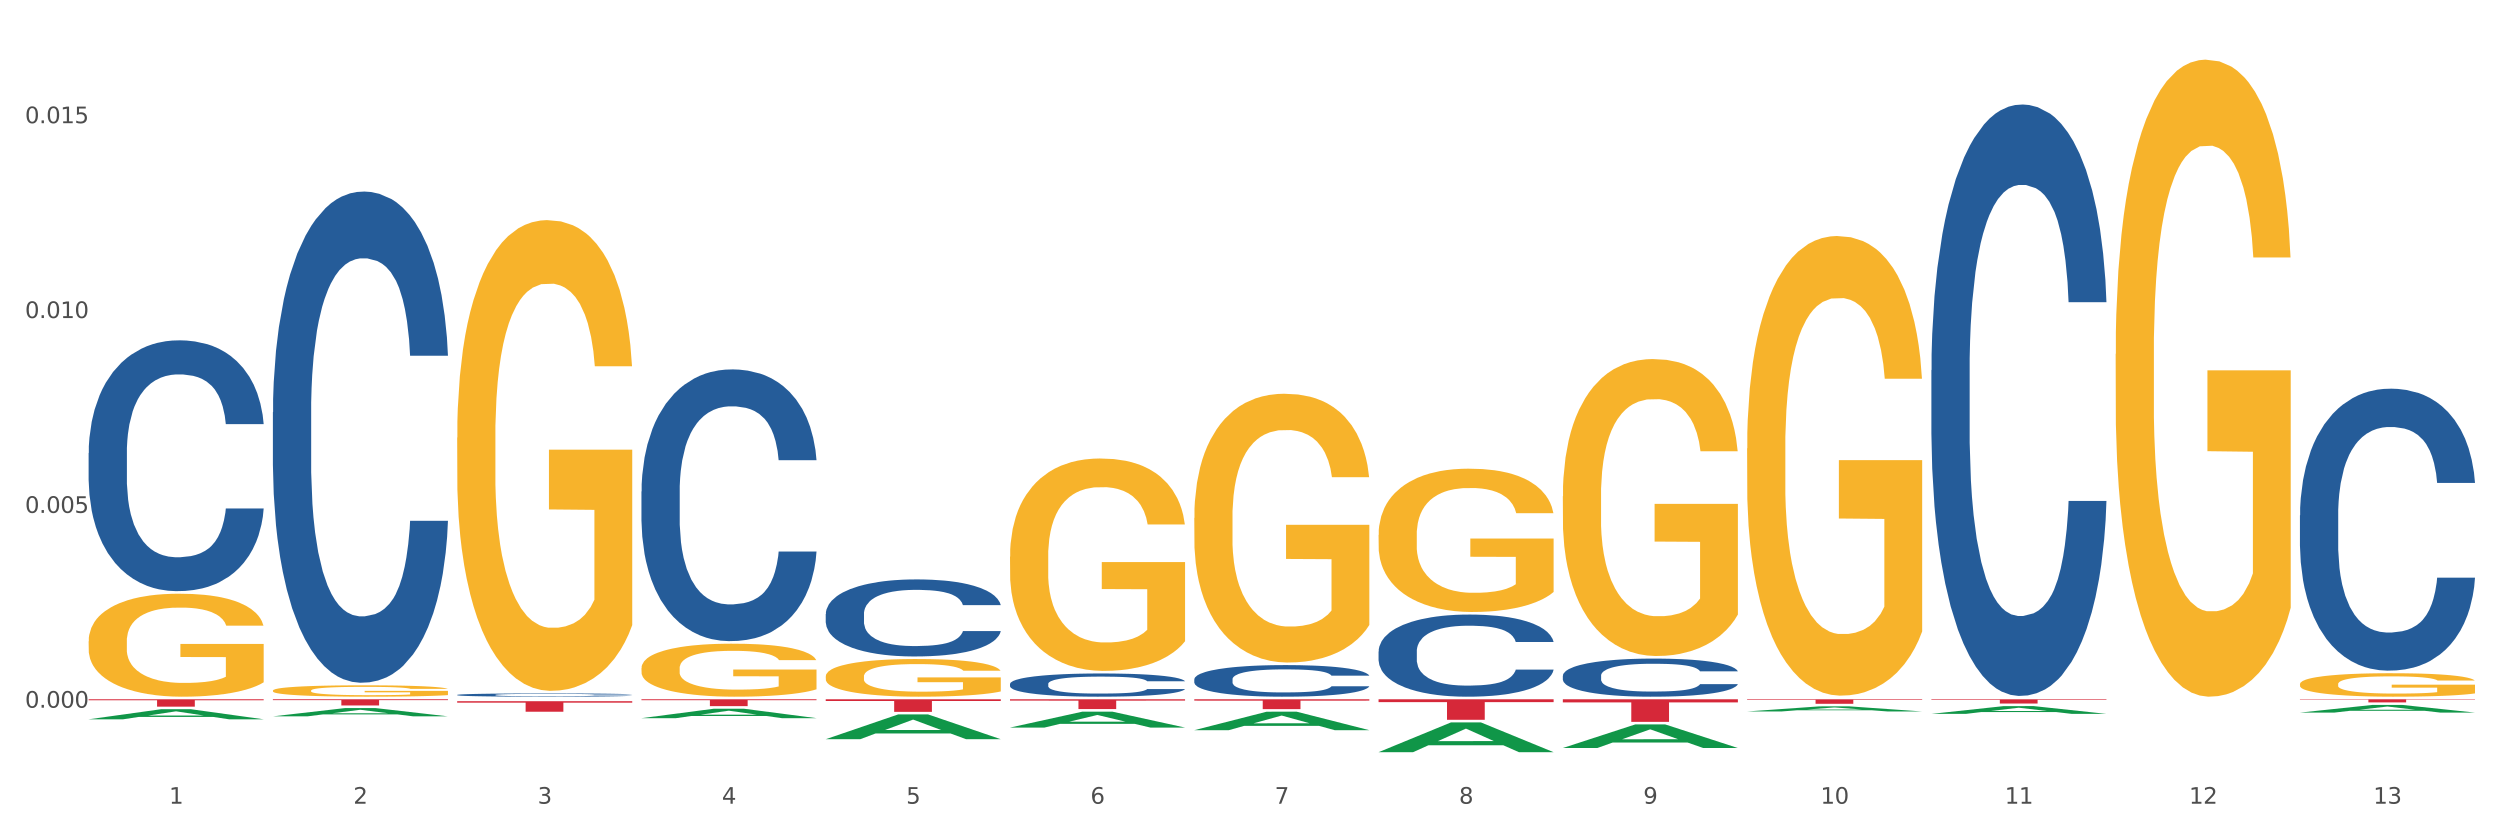 <?xml version="1.0" encoding="utf-8" standalone="no"?>
<!DOCTYPE svg PUBLIC "-//W3C//DTD SVG 1.1//EN"
  "http://www.w3.org/Graphics/SVG/1.1/DTD/svg11.dtd">
<svg xmlns:xlink="http://www.w3.org/1999/xlink" width="1080pt" height="360pt" viewBox="0 0 1080 360" xmlns="http://www.w3.org/2000/svg" version="1.1">
 <rect x="0" y="0" width="1080" height="360" fill="#333333" stroke="none"/>
 <defs>
  <style type="text/css">*{stroke-linejoin: round; stroke-linecap: butt}</style>
 </defs>
 <g id="figure_1">
  <g id="patch_1">
   <path d="M 0 360 
L 1080 360 
L 1080 0 
L 0 0 
z
" style="fill: #ffffff; stroke: #ffffff; stroke-linejoin: miter"/>
  </g>
  <g id="axes_1">
   <g id="matplotlib.axis_1">
    <g id="xtick_1">
     <g id="text_1">
      <!-- 1 -->
      <g style="fill: #4d4d4d" transform="translate(73.043 347.204) scale(0.096 -0.096)">
       <defs>
        <path id="DejaVuSans-31" d="M 794 531 
L 1825 531 
L 1825 4091 
L 703 3866 
L 703 4441 
L 1819 4666 
L 2450 4666 
L 2450 531 
L 3481 531 
L 3481 0 
L 794 0 
L 794 531 
z
" transform="scale(0.016)"/>
       </defs>
       <use xlink:href="#DejaVuSans-31"/>
      </g>
     </g>
    </g>
    <g id="xtick_2">
     <g id="text_2">
      <!-- 2 -->
      <g style="fill: #4d4d4d" transform="translate(152.65 347.204) scale(0.096 -0.096)">
       <defs>
        <path id="DejaVuSans-32" d="M 1228 531 
L 3431 531 
L 3431 0 
L 469 0 
L 469 531 
Q 828 903 1448 1529 
Q 2069 2156 2228 2338 
Q 2531 2678 2651 2914 
Q 2772 3150 2772 3378 
Q 2772 3750 2511 3984 
Q 2250 4219 1831 4219 
Q 1534 4219 1204 4116 
Q 875 4013 500 3803 
L 500 4441 
Q 881 4594 1212 4672 
Q 1544 4750 1819 4750 
Q 2544 4750 2975 4387 
Q 3406 4025 3406 3419 
Q 3406 3131 3298 2873 
Q 3191 2616 2906 2266 
Q 2828 2175 2409 1742 
Q 1991 1309 1228 531 
z
" transform="scale(0.016)"/>
       </defs>
       <use xlink:href="#DejaVuSans-32"/>
      </g>
     </g>
    </g>
    <g id="xtick_3">
     <g id="text_3">
      <!-- 3 -->
      <g style="fill: #4d4d4d" transform="translate(232.258 347.204) scale(0.096 -0.096)">
       <defs>
        <path id="DejaVuSans-33" d="M 2597 2516 
Q 3050 2419 3304 2112 
Q 3559 1806 3559 1356 
Q 3559 666 3084 287 
Q 2609 -91 1734 -91 
Q 1441 -91 1130 -33 
Q 819 25 488 141 
L 488 750 
Q 750 597 1062 519 
Q 1375 441 1716 441 
Q 2309 441 2620 675 
Q 2931 909 2931 1356 
Q 2931 1769 2642 2001 
Q 2353 2234 1838 2234 
L 1294 2234 
L 1294 2753 
L 1863 2753 
Q 2328 2753 2575 2939 
Q 2822 3125 2822 3475 
Q 2822 3834 2567 4026 
Q 2313 4219 1838 4219 
Q 1578 4219 1281 4162 
Q 984 4106 628 3988 
L 628 4550 
Q 988 4650 1302 4700 
Q 1616 4750 1894 4750 
Q 2613 4750 3031 4423 
Q 3450 4097 3450 3541 
Q 3450 3153 3228 2886 
Q 3006 2619 2597 2516 
z
" transform="scale(0.016)"/>
       </defs>
       <use xlink:href="#DejaVuSans-33"/>
      </g>
     </g>
    </g>
    <g id="xtick_4">
     <g id="text_4">
      <!-- 4 -->
      <g style="fill: #4d4d4d" transform="translate(311.865 347.204) scale(0.096 -0.096)">
       <defs>
        <path id="DejaVuSans-34" d="M 2419 4116 
L 825 1625 
L 2419 1625 
L 2419 4116 
z
M 2253 4666 
L 3047 4666 
L 3047 1625 
L 3713 1625 
L 3713 1100 
L 3047 1100 
L 3047 0 
L 2419 0 
L 2419 1100 
L 313 1100 
L 313 1709 
L 2253 4666 
z
" transform="scale(0.016)"/>
       </defs>
       <use xlink:href="#DejaVuSans-34"/>
      </g>
     </g>
    </g>
    <g id="xtick_5">
     <g id="text_5">
      <!-- 5 -->
      <g style="fill: #4d4d4d" transform="translate(391.473 347.204) scale(0.096 -0.096)">
       <defs>
        <path id="DejaVuSans-35" d="M 691 4666 
L 3169 4666 
L 3169 4134 
L 1269 4134 
L 1269 2991 
Q 1406 3038 1543 3061 
Q 1681 3084 1819 3084 
Q 2600 3084 3056 2656 
Q 3513 2228 3513 1497 
Q 3513 744 3044 326 
Q 2575 -91 1722 -91 
Q 1428 -91 1123 -41 
Q 819 9 494 109 
L 494 744 
Q 775 591 1075 516 
Q 1375 441 1709 441 
Q 2250 441 2565 725 
Q 2881 1009 2881 1497 
Q 2881 1984 2565 2268 
Q 2250 2553 1709 2553 
Q 1456 2553 1204 2497 
Q 953 2441 691 2322 
L 691 4666 
z
" transform="scale(0.016)"/>
       </defs>
       <use xlink:href="#DejaVuSans-35"/>
      </g>
     </g>
    </g>
    <g id="xtick_6">
     <g id="text_6">
      <!-- 6 -->
      <g style="fill: #4d4d4d" transform="translate(471.08 347.204) scale(0.096 -0.096)">
       <defs>
        <path id="DejaVuSans-36" d="M 2113 2584 
Q 1688 2584 1439 2293 
Q 1191 2003 1191 1497 
Q 1191 994 1439 701 
Q 1688 409 2113 409 
Q 2538 409 2786 701 
Q 3034 994 3034 1497 
Q 3034 2003 2786 2293 
Q 2538 2584 2113 2584 
z
M 3366 4563 
L 3366 3988 
Q 3128 4100 2886 4159 
Q 2644 4219 2406 4219 
Q 1781 4219 1451 3797 
Q 1122 3375 1075 2522 
Q 1259 2794 1537 2939 
Q 1816 3084 2150 3084 
Q 2853 3084 3261 2657 
Q 3669 2231 3669 1497 
Q 3669 778 3244 343 
Q 2819 -91 2113 -91 
Q 1303 -91 875 529 
Q 447 1150 447 2328 
Q 447 3434 972 4092 
Q 1497 4750 2381 4750 
Q 2619 4750 2861 4703 
Q 3103 4656 3366 4563 
z
" transform="scale(0.016)"/>
       </defs>
       <use xlink:href="#DejaVuSans-36"/>
      </g>
     </g>
    </g>
    <g id="xtick_7">
     <g id="text_7">
      <!-- 7 -->
      <g style="fill: #4d4d4d" transform="translate(550.688 347.204) scale(0.096 -0.096)">
       <defs>
        <path id="DejaVuSans-37" d="M 525 4666 
L 3525 4666 
L 3525 4397 
L 1831 0 
L 1172 0 
L 2766 4134 
L 525 4134 
L 525 4666 
z
" transform="scale(0.016)"/>
       </defs>
       <use xlink:href="#DejaVuSans-37"/>
      </g>
     </g>
    </g>
    <g id="xtick_8">
     <g id="text_8">
      <!-- 8 -->
      <g style="fill: #4d4d4d" transform="translate(630.295 347.204) scale(0.096 -0.096)">
       <defs>
        <path id="DejaVuSans-38" d="M 2034 2216 
Q 1584 2216 1326 1975 
Q 1069 1734 1069 1313 
Q 1069 891 1326 650 
Q 1584 409 2034 409 
Q 2484 409 2743 651 
Q 3003 894 3003 1313 
Q 3003 1734 2745 1975 
Q 2488 2216 2034 2216 
z
M 1403 2484 
Q 997 2584 770 2862 
Q 544 3141 544 3541 
Q 544 4100 942 4425 
Q 1341 4750 2034 4750 
Q 2731 4750 3128 4425 
Q 3525 4100 3525 3541 
Q 3525 3141 3298 2862 
Q 3072 2584 2669 2484 
Q 3125 2378 3379 2068 
Q 3634 1759 3634 1313 
Q 3634 634 3220 271 
Q 2806 -91 2034 -91 
Q 1263 -91 848 271 
Q 434 634 434 1313 
Q 434 1759 690 2068 
Q 947 2378 1403 2484 
z
M 1172 3481 
Q 1172 3119 1398 2916 
Q 1625 2713 2034 2713 
Q 2441 2713 2670 2916 
Q 2900 3119 2900 3481 
Q 2900 3844 2670 4047 
Q 2441 4250 2034 4250 
Q 1625 4250 1398 4047 
Q 1172 3844 1172 3481 
z
" transform="scale(0.016)"/>
       </defs>
       <use xlink:href="#DejaVuSans-38"/>
      </g>
     </g>
    </g>
    <g id="xtick_9">
     <g id="text_9">
      <!-- 9 -->
      <g style="fill: #4d4d4d" transform="translate(709.902 347.204) scale(0.096 -0.096)">
       <defs>
        <path id="DejaVuSans-39" d="M 703 97 
L 703 672 
Q 941 559 1184 500 
Q 1428 441 1663 441 
Q 2288 441 2617 861 
Q 2947 1281 2994 2138 
Q 2813 1869 2534 1725 
Q 2256 1581 1919 1581 
Q 1219 1581 811 2004 
Q 403 2428 403 3163 
Q 403 3881 828 4315 
Q 1253 4750 1959 4750 
Q 2769 4750 3195 4129 
Q 3622 3509 3622 2328 
Q 3622 1225 3098 567 
Q 2575 -91 1691 -91 
Q 1453 -91 1209 -44 
Q 966 3 703 97 
z
M 1959 2075 
Q 2384 2075 2632 2365 
Q 2881 2656 2881 3163 
Q 2881 3666 2632 3958 
Q 2384 4250 1959 4250 
Q 1534 4250 1286 3958 
Q 1038 3666 1038 3163 
Q 1038 2656 1286 2365 
Q 1534 2075 1959 2075 
z
" transform="scale(0.016)"/>
       </defs>
       <use xlink:href="#DejaVuSans-39"/>
      </g>
     </g>
    </g>
    <g id="xtick_10">
     <g id="text_10">
      <!-- 10 -->
      <g style="fill: #4d4d4d" transform="translate(786.456 347.204) scale(0.096 -0.096)">
       <defs>
        <path id="DejaVuSans-30" d="M 2034 4250 
Q 1547 4250 1301 3770 
Q 1056 3291 1056 2328 
Q 1056 1369 1301 889 
Q 1547 409 2034 409 
Q 2525 409 2770 889 
Q 3016 1369 3016 2328 
Q 3016 3291 2770 3770 
Q 2525 4250 2034 4250 
z
M 2034 4750 
Q 2819 4750 3233 4129 
Q 3647 3509 3647 2328 
Q 3647 1150 3233 529 
Q 2819 -91 2034 -91 
Q 1250 -91 836 529 
Q 422 1150 422 2328 
Q 422 3509 836 4129 
Q 1250 4750 2034 4750 
z
" transform="scale(0.016)"/>
       </defs>
       <use xlink:href="#DejaVuSans-31"/>
       <use xlink:href="#DejaVuSans-30" transform="translate(63.623 0)"/>
      </g>
     </g>
    </g>
    <g id="xtick_11">
     <g id="text_11">
      <!-- 11 -->
      <g style="fill: #4d4d4d" transform="translate(866.063 347.204) scale(0.096 -0.096)">
       <use xlink:href="#DejaVuSans-31"/>
       <use xlink:href="#DejaVuSans-31" transform="translate(63.623 0)"/>
      </g>
     </g>
    </g>
    <g id="xtick_12">
     <g id="text_12">
      <!-- 12 -->
      <g style="fill: #4d4d4d" transform="translate(945.671 347.204) scale(0.096 -0.096)">
       <use xlink:href="#DejaVuSans-31"/>
       <use xlink:href="#DejaVuSans-32" transform="translate(63.623 0)"/>
      </g>
     </g>
    </g>
    <g id="xtick_13">
     <g id="text_13">
      <!-- 13 -->
      <g style="fill: #4d4d4d" transform="translate(1025.278 347.204) scale(0.096 -0.096)">
       <use xlink:href="#DejaVuSans-31"/>
       <use xlink:href="#DejaVuSans-33" transform="translate(63.623 0)"/>
      </g>
     </g>
    </g>
    <g id="xtick_14"/>
    <g id="xtick_15"/>
    <g id="xtick_16"/>
    <g id="xtick_17"/>
    <g id="xtick_18"/>
    <g id="xtick_19"/>
    <g id="xtick_20"/>
    <g id="xtick_21"/>
    <g id="xtick_22"/>
    <g id="xtick_23"/>
    <g id="xtick_24"/>
    <g id="xtick_25"/>
   </g>
   <g id="matplotlib.axis_2">
    <g id="ytick_1">
     <g id="text_14">
      <!-- 0.000 -->
      <g style="fill: #4d4d4d" transform="translate(10.8 305.729) scale(0.096 -0.096)">
       <defs>
        <path id="DejaVuSans-2e" d="M 684 794 
L 1344 794 
L 1344 0 
L 684 0 
L 684 794 
z
" transform="scale(0.016)"/>
       </defs>
       <use xlink:href="#DejaVuSans-30"/>
       <use xlink:href="#DejaVuSans-2e" transform="translate(63.623 0)"/>
       <use xlink:href="#DejaVuSans-30" transform="translate(95.41 0)"/>
       <use xlink:href="#DejaVuSans-30" transform="translate(159.033 0)"/>
       <use xlink:href="#DejaVuSans-30" transform="translate(222.656 0)"/>
      </g>
     </g>
    </g>
    <g id="ytick_2">
     <g id="text_15">
      <!-- 0.005 -->
      <g style="fill: #4d4d4d" transform="translate(10.8 221.561) scale(0.096 -0.096)">
       <use xlink:href="#DejaVuSans-30"/>
       <use xlink:href="#DejaVuSans-2e" transform="translate(63.623 0)"/>
       <use xlink:href="#DejaVuSans-30" transform="translate(95.41 0)"/>
       <use xlink:href="#DejaVuSans-30" transform="translate(159.033 0)"/>
       <use xlink:href="#DejaVuSans-35" transform="translate(222.656 0)"/>
      </g>
     </g>
    </g>
    <g id="ytick_3">
     <g id="text_16">
      <!-- 0.010 -->
      <g style="fill: #4d4d4d" transform="translate(10.8 137.393) scale(0.096 -0.096)">
       <use xlink:href="#DejaVuSans-30"/>
       <use xlink:href="#DejaVuSans-2e" transform="translate(63.623 0)"/>
       <use xlink:href="#DejaVuSans-30" transform="translate(95.41 0)"/>
       <use xlink:href="#DejaVuSans-31" transform="translate(159.033 0)"/>
       <use xlink:href="#DejaVuSans-30" transform="translate(222.656 0)"/>
      </g>
     </g>
    </g>
    <g id="ytick_4">
     <g id="text_17">
      <!-- 0.015 -->
      <g style="fill: #4d4d4d" transform="translate(10.8 53.225) scale(0.096 -0.096)">
       <use xlink:href="#DejaVuSans-30"/>
       <use xlink:href="#DejaVuSans-2e" transform="translate(63.623 0)"/>
       <use xlink:href="#DejaVuSans-30" transform="translate(95.41 0)"/>
       <use xlink:href="#DejaVuSans-31" transform="translate(159.033 0)"/>
       <use xlink:href="#DejaVuSans-35" transform="translate(222.656 0)"/>
      </g>
     </g>
    </g>
    <g id="ytick_5"/>
    <g id="ytick_6"/>
    <g id="ytick_7"/>
   </g>
   <g id="PolyCollection_1">
    <path d="M 38.283 310.734 
L 38.361 310.73 
L 69.547 306.388 
L 82.49 306.384 
L 113.91 310.742 
L 98.941 310.742 
L 92.158 309.727 
L 59.958 309.727 
L 59.724 309.744 
L 53.175 310.742 
L 38.283 310.742 
L 38.283 310.734 
L 64.012 309.122 
L 88.103 309.118 
L 76.175 307.313 
L 76.019 307.305 
L 75.863 307.317 
L 63.934 309.118 
L 64.012 309.122 
L 38.283 310.734 
z
" clip-path="url(#pe957b8c07d)" style="fill: #109648"/>
    <path d="M 436.32 302.082 
L 511.948 302.082 
L 511.948 302.671 
L 482.199 302.675 
L 482.199 306.325 
L 465.89 306.325 
L 465.89 302.675 
L 436.32 302.671 
L 436.32 302.085 
L 436.32 302.082 
z
" clip-path="url(#pe957b8c07d)" style="fill: #d62839"/>
    <path d="M 515.928 302.082 
L 591.555 302.082 
L 591.555 302.674 
L 561.806 302.678 
L 561.806 306.343 
L 545.498 306.343 
L 545.498 302.678 
L 515.928 302.674 
L 515.928 302.086 
L 515.928 302.082 
z
" clip-path="url(#pe957b8c07d)" style="fill: #d62839"/>
    <path d="M 595.535 302.082 
L 671.163 302.082 
L 671.163 303.316 
L 641.413 303.325 
L 641.413 310.968 
L 625.105 310.968 
L 625.105 303.325 
L 595.535 303.316 
L 595.535 302.09 
L 595.535 302.082 
z
" clip-path="url(#pe957b8c07d)" style="fill: #d62839"/>
    <path d="M 675.143 302.082 
L 750.77 302.082 
L 750.77 303.437 
L 721.021 303.446 
L 721.021 311.837 
L 704.713 311.837 
L 704.713 303.446 
L 675.143 303.437 
L 675.143 302.091 
L 675.143 302.082 
z
" clip-path="url(#pe957b8c07d)" style="fill: #d62839"/>
    <path d="M 754.75 302.082 
L 830.378 302.082 
L 830.378 302.354 
L 800.628 302.356 
L 800.628 304.043 
L 784.32 304.043 
L 784.32 302.356 
L 754.75 302.354 
L 754.75 302.083 
L 754.75 302.082 
z
" clip-path="url(#pe957b8c07d)" style="fill: #d62839"/>
    <path d="M 993.573 302.082 
L 1069.2 302.082 
L 1069.2 302.269 
L 1039.451 302.27 
L 1039.451 303.427 
L 1023.143 303.427 
L 1023.143 302.27 
L 993.573 302.269 
L 993.573 302.083 
L 993.573 302.082 
z
" clip-path="url(#pe957b8c07d)" style="fill: #d62839"/>
    <path d="M 356.713 302.082 
L 432.34 302.082 
L 432.34 302.837 
L 402.591 302.842 
L 402.591 307.518 
L 386.283 307.518 
L 386.283 302.842 
L 356.713 302.837 
L 356.713 302.087 
L 356.713 302.082 
z
" clip-path="url(#pe957b8c07d)" style="fill: #d62839"/>
    <path d="M 913.965 152.937 
L 914.055 152.686 
L 914.055 143.638 
L 914.233 135.846 
L 915.126 116.996 
L 916.465 101.413 
L 917.448 93.118 
L 918.43 86.332 
L 919.591 79.546 
L 921.019 72.509 
L 923.609 62.204 
L 925.216 56.926 
L 927.18 51.396 
L 930.752 43.353 
L 933.341 38.829 
L 936.02 35.059 
L 940.395 30.535 
L 943.252 28.524 
L 946.288 27.016 
L 949.949 26.011 
L 952.716 25.759 
L 958.788 26.514 
L 963.967 28.776 
L 966.467 30.535 
L 969.681 33.551 
L 971.378 35.562 
L 974.146 39.583 
L 977.003 44.861 
L 978.967 49.385 
L 981.914 57.931 
L 984.146 66.476 
L 986.2 77.033 
L 987.271 84.322 
L 988.075 91.108 
L 988.789 98.899 
L 989.503 111.215 
L 973.431 111.215 
L 972.806 102.418 
L 971.824 94.124 
L 970.396 86.081 
L 969.146 81.054 
L 967.003 74.771 
L 965.038 70.749 
L 962.985 67.733 
L 960.485 65.22 
L 958.52 63.963 
L 955.752 62.958 
L 950.306 63.209 
L 946.645 65.22 
L 944.145 67.733 
L 942.538 69.995 
L 941.109 72.509 
L 939.502 76.027 
L 937.627 81.306 
L 936.287 86.081 
L 934.948 92.113 
L 933.877 98.145 
L 932.894 105.183 
L 932.091 112.723 
L 931.466 120.514 
L 930.93 130.065 
L 930.484 145.9 
L 930.484 180.333 
L 930.662 188.125 
L 931.109 198.43 
L 931.644 206.221 
L 932.537 215.521 
L 933.341 221.804 
L 934.859 230.853 
L 936.555 238.393 
L 937.895 243.168 
L 939.234 247.19 
L 941.555 252.719 
L 944.145 257.243 
L 946.377 260.008 
L 949.413 262.521 
L 951.466 263.527 
L 953.252 264.029 
L 957.627 264.029 
L 960.752 263.275 
L 964.235 261.516 
L 966.913 259.254 
L 969.146 256.489 
L 971.646 251.965 
L 973.253 247.692 
L 973.253 195.162 
L 953.609 194.911 
L 953.609 159.975 
L 989.593 159.975 
L 989.593 262.521 
L 988.075 267.799 
L 986.378 272.575 
L 984.592 276.848 
L 981.914 282.126 
L 978.699 287.153 
L 975.842 290.671 
L 972.806 293.687 
L 969.235 296.452 
L 964.592 298.966 
L 961.735 299.971 
L 958.163 300.725 
L 953.967 300.976 
L 950.306 300.474 
L 946.734 299.217 
L 942.984 296.955 
L 939.323 293.687 
L 936.555 290.42 
L 933.787 286.399 
L 930.841 281.12 
L 928.519 276.094 
L 926.734 271.57 
L 924.769 265.789 
L 922.626 258.249 
L 921.019 251.462 
L 919.591 244.425 
L 918.073 235.377 
L 917.001 227.585 
L 915.93 217.783 
L 915.305 210.494 
L 914.59 199.184 
L 914.055 183.349 
L 913.965 152.937 
z
" clip-path="url(#pe957b8c07d)" style="fill: #f7b32b"/>
    <path d="M 675.143 214.392 
L 675.232 214.275 
L 675.232 210.057 
L 675.411 206.425 
L 676.304 197.637 
L 677.643 190.373 
L 678.625 186.507 
L 679.607 183.343 
L 680.768 180.18 
L 682.197 176.899 
L 684.786 172.095 
L 686.393 169.635 
L 688.358 167.057 
L 691.929 163.308 
L 694.518 161.199 
L 697.197 159.442 
L 701.572 157.333 
L 704.429 156.395 
L 707.465 155.692 
L 711.126 155.224 
L 713.894 155.107 
L 719.966 155.458 
L 725.144 156.512 
L 727.644 157.333 
L 730.859 158.739 
L 732.555 159.676 
L 735.323 161.551 
L 738.18 164.011 
L 740.145 166.12 
L 743.091 170.104 
L 745.323 174.087 
L 747.377 179.008 
L 748.449 182.406 
L 749.252 185.569 
L 749.966 189.201 
L 750.681 194.942 
L 734.609 194.942 
L 733.984 190.842 
L 733.002 186.975 
L 731.573 183.226 
L 730.323 180.883 
L 728.18 177.954 
L 726.216 176.079 
L 724.162 174.673 
L 721.662 173.501 
L 719.698 172.916 
L 716.93 172.447 
L 711.483 172.564 
L 707.822 173.501 
L 705.322 174.673 
L 703.715 175.727 
L 702.287 176.899 
L 700.679 178.539 
L 698.804 181 
L 697.465 183.226 
L 696.126 186.038 
L 695.054 188.85 
L 694.072 192.13 
L 693.268 195.645 
L 692.643 199.277 
L 692.108 203.73 
L 691.661 211.111 
L 691.661 227.163 
L 691.84 230.795 
L 692.286 235.598 
L 692.822 239.231 
L 693.715 243.566 
L 694.518 246.495 
L 696.036 250.713 
L 697.733 254.228 
L 699.072 256.454 
L 700.411 258.328 
L 702.733 260.906 
L 705.322 263.015 
L 707.555 264.304 
L 710.59 265.475 
L 712.644 265.944 
L 714.43 266.178 
L 718.805 266.178 
L 721.93 265.827 
L 725.412 265.007 
L 728.091 263.952 
L 730.323 262.663 
L 732.823 260.554 
L 734.43 258.563 
L 734.43 234.075 
L 714.787 233.958 
L 714.787 217.672 
L 750.77 217.672 
L 750.77 265.475 
L 749.252 267.936 
L 747.556 270.162 
L 745.77 272.154 
L 743.091 274.614 
L 739.877 276.957 
L 737.02 278.598 
L 733.984 280.004 
L 730.412 281.293 
L 725.769 282.464 
L 722.912 282.933 
L 719.341 283.284 
L 715.144 283.401 
L 711.483 283.167 
L 707.912 282.581 
L 704.162 281.527 
L 700.501 280.004 
L 697.733 278.481 
L 694.965 276.606 
L 692.018 274.146 
L 689.697 271.802 
L 687.911 269.693 
L 685.947 266.998 
L 683.804 263.484 
L 682.197 260.32 
L 680.768 257.04 
L 679.25 252.822 
L 678.179 249.19 
L 677.107 244.62 
L 676.482 241.222 
L 675.768 235.95 
L 675.232 228.569 
L 675.143 214.392 
z
" clip-path="url(#pe957b8c07d)" style="fill: #f7b32b"/>
    <path d="M 595.535 231.077 
L 595.625 231.02 
L 595.625 228.985 
L 595.803 227.232 
L 596.696 222.991 
L 598.036 219.485 
L 599.018 217.619 
L 600 216.093 
L 601.161 214.566 
L 602.589 212.983 
L 605.179 210.665 
L 606.786 209.477 
L 608.75 208.233 
L 612.322 206.424 
L 614.911 205.406 
L 617.59 204.558 
L 621.965 203.54 
L 624.822 203.088 
L 627.858 202.748 
L 631.519 202.522 
L 634.287 202.466 
L 640.358 202.635 
L 645.537 203.144 
L 648.037 203.54 
L 651.251 204.219 
L 652.948 204.671 
L 655.716 205.576 
L 658.573 206.763 
L 660.537 207.781 
L 663.484 209.703 
L 665.716 211.626 
L 667.77 214.001 
L 668.841 215.64 
L 669.645 217.167 
L 670.359 218.92 
L 671.073 221.69 
L 655.001 221.69 
L 654.376 219.711 
L 653.394 217.846 
L 651.966 216.036 
L 650.716 214.905 
L 648.573 213.492 
L 646.608 212.587 
L 644.555 211.908 
L 642.055 211.343 
L 640.09 211.06 
L 637.322 210.834 
L 631.876 210.891 
L 628.215 211.343 
L 625.715 211.908 
L 624.108 212.417 
L 622.679 212.983 
L 621.072 213.774 
L 619.197 214.962 
L 617.857 216.036 
L 616.518 217.393 
L 615.447 218.75 
L 614.465 220.333 
L 613.661 222.03 
L 613.036 223.783 
L 612.5 225.931 
L 612.054 229.493 
L 612.054 237.24 
L 612.232 238.993 
L 612.679 241.311 
L 613.214 243.064 
L 614.107 245.156 
L 614.911 246.57 
L 616.429 248.605 
L 618.125 250.301 
L 619.465 251.376 
L 620.804 252.28 
L 623.125 253.524 
L 625.715 254.542 
L 627.947 255.164 
L 630.983 255.73 
L 633.036 255.956 
L 634.822 256.069 
L 639.197 256.069 
L 642.322 255.899 
L 645.805 255.503 
L 648.483 254.995 
L 650.716 254.373 
L 653.216 253.355 
L 654.823 252.394 
L 654.823 240.576 
L 635.179 240.519 
L 635.179 232.66 
L 671.163 232.66 
L 671.163 255.73 
L 669.645 256.917 
L 667.948 257.991 
L 666.162 258.953 
L 663.484 260.14 
L 660.269 261.271 
L 657.412 262.062 
L 654.376 262.741 
L 650.805 263.363 
L 646.162 263.928 
L 643.305 264.155 
L 639.733 264.324 
L 635.537 264.381 
L 631.876 264.268 
L 628.304 263.985 
L 624.554 263.476 
L 620.893 262.741 
L 618.125 262.006 
L 615.357 261.101 
L 612.411 259.914 
L 610.089 258.783 
L 608.304 257.765 
L 606.339 256.465 
L 604.196 254.768 
L 602.589 253.242 
L 601.161 251.658 
L 599.643 249.623 
L 598.571 247.87 
L 597.5 245.665 
L 596.875 244.025 
L 596.16 241.481 
L 595.625 237.918 
L 595.535 231.077 
z
" clip-path="url(#pe957b8c07d)" style="fill: #f7b32b"/>
    <path d="M 515.928 223.754 
L 516.017 223.648 
L 516.017 219.83 
L 516.196 216.543 
L 517.089 208.59 
L 518.428 202.015 
L 519.41 198.516 
L 520.392 195.653 
L 521.553 192.79 
L 522.982 189.82 
L 525.571 185.473 
L 527.178 183.246 
L 529.143 180.913 
L 532.714 177.519 
L 535.303 175.611 
L 537.982 174.02 
L 542.357 172.111 
L 545.214 171.263 
L 548.25 170.627 
L 551.911 170.202 
L 554.679 170.096 
L 560.751 170.415 
L 565.929 171.369 
L 568.429 172.111 
L 571.644 173.384 
L 573.34 174.232 
L 576.108 175.929 
L 578.965 178.156 
L 580.93 180.064 
L 583.876 183.67 
L 586.108 187.275 
L 588.162 191.729 
L 589.234 194.804 
L 590.037 197.668 
L 590.751 200.955 
L 591.466 206.151 
L 575.394 206.151 
L 574.769 202.439 
L 573.787 198.94 
L 572.358 195.547 
L 571.108 193.426 
L 568.965 190.775 
L 567.001 189.078 
L 564.947 187.806 
L 562.447 186.745 
L 560.483 186.215 
L 557.715 185.791 
L 552.268 185.897 
L 548.607 186.745 
L 546.107 187.806 
L 544.5 188.76 
L 543.072 189.82 
L 541.464 191.305 
L 539.589 193.532 
L 538.25 195.547 
L 536.911 198.092 
L 535.839 200.637 
L 534.857 203.606 
L 534.053 206.787 
L 533.428 210.075 
L 532.893 214.104 
L 532.446 220.785 
L 532.446 235.313 
L 532.625 238.6 
L 533.071 242.948 
L 533.607 246.235 
L 534.5 250.159 
L 535.303 252.81 
L 536.821 256.627 
L 538.518 259.809 
L 539.857 261.823 
L 541.197 263.52 
L 543.518 265.853 
L 546.107 267.762 
L 548.34 268.928 
L 551.375 269.989 
L 553.429 270.413 
L 555.215 270.625 
L 559.59 270.625 
L 562.715 270.307 
L 566.197 269.565 
L 568.876 268.61 
L 571.108 267.444 
L 573.608 265.535 
L 575.215 263.732 
L 575.215 241.569 
L 555.572 241.463 
L 555.572 226.723 
L 591.555 226.723 
L 591.555 269.989 
L 590.037 272.216 
L 588.341 274.23 
L 586.555 276.033 
L 583.876 278.26 
L 580.662 280.381 
L 577.805 281.866 
L 574.769 283.138 
L 571.197 284.305 
L 566.554 285.365 
L 563.697 285.789 
L 560.126 286.107 
L 555.929 286.213 
L 552.268 286.001 
L 548.697 285.471 
L 544.947 284.517 
L 541.286 283.138 
L 538.518 281.759 
L 535.75 280.063 
L 532.803 277.836 
L 530.482 275.715 
L 528.696 273.806 
L 526.732 271.367 
L 524.589 268.186 
L 522.982 265.323 
L 521.553 262.354 
L 520.035 258.536 
L 518.964 255.249 
L 517.892 251.113 
L 517.267 248.038 
L 516.553 243.266 
L 516.017 236.585 
L 515.928 223.754 
z
" clip-path="url(#pe957b8c07d)" style="fill: #f7b32b"/>
    <path d="M 436.32 240.471 
L 436.41 240.387 
L 436.41 237.37 
L 436.588 234.772 
L 437.481 228.486 
L 438.821 223.29 
L 439.803 220.524 
L 440.785 218.262 
L 441.946 215.999 
L 443.374 213.652 
L 445.964 210.216 
L 447.571 208.456 
L 449.535 206.612 
L 453.107 203.931 
L 455.696 202.422 
L 458.375 201.165 
L 462.75 199.656 
L 465.607 198.986 
L 468.643 198.483 
L 472.304 198.148 
L 475.072 198.064 
L 481.143 198.315 
L 486.322 199.07 
L 488.822 199.656 
L 492.036 200.662 
L 493.733 201.333 
L 496.501 202.673 
L 499.358 204.433 
L 501.322 205.942 
L 504.269 208.791 
L 506.501 211.641 
L 508.555 215.161 
L 509.626 217.591 
L 510.43 219.854 
L 511.144 222.452 
L 511.858 226.559 
L 495.786 226.559 
L 495.161 223.625 
L 494.179 220.86 
L 492.751 218.178 
L 491.501 216.502 
L 489.358 214.406 
L 487.393 213.066 
L 485.34 212.06 
L 482.84 211.222 
L 480.875 210.803 
L 478.107 210.468 
L 472.661 210.551 
L 469 211.222 
L 466.5 212.06 
L 464.893 212.814 
L 463.464 213.652 
L 461.857 214.826 
L 459.982 216.585 
L 458.643 218.178 
L 457.303 220.189 
L 456.232 222.201 
L 455.25 224.547 
L 454.446 227.061 
L 453.821 229.659 
L 453.285 232.844 
L 452.839 238.124 
L 452.839 249.606 
L 453.017 252.204 
L 453.464 255.64 
L 454 258.238 
L 454.892 261.339 
L 455.696 263.434 
L 457.214 266.451 
L 458.91 268.965 
L 460.25 270.557 
L 461.589 271.898 
L 463.911 273.742 
L 466.5 275.251 
L 468.732 276.172 
L 471.768 277.011 
L 473.822 277.346 
L 475.607 277.513 
L 479.982 277.513 
L 483.107 277.262 
L 486.59 276.675 
L 489.268 275.921 
L 491.501 274.999 
L 494.001 273.491 
L 495.608 272.066 
L 495.608 254.55 
L 475.964 254.466 
L 475.964 242.817 
L 511.948 242.817 
L 511.948 277.011 
L 510.43 278.771 
L 508.733 280.363 
L 506.947 281.788 
L 504.269 283.548 
L 501.054 285.224 
L 498.197 286.397 
L 495.161 287.403 
L 491.59 288.325 
L 486.947 289.163 
L 484.09 289.498 
L 480.518 289.749 
L 476.322 289.833 
L 472.661 289.665 
L 469.089 289.246 
L 465.339 288.492 
L 461.678 287.403 
L 458.91 286.313 
L 456.142 284.972 
L 453.196 283.212 
L 450.874 281.536 
L 449.089 280.028 
L 447.124 278.1 
L 444.981 275.586 
L 443.374 273.323 
L 441.946 270.976 
L 440.428 267.959 
L 439.356 265.361 
L 438.285 262.093 
L 437.66 259.662 
L 436.945 255.891 
L 436.41 250.611 
L 436.32 240.471 
z
" clip-path="url(#pe957b8c07d)" style="fill: #f7b32b"/>
    <path d="M 356.713 292.22 
L 356.802 292.205 
L 356.802 291.67 
L 356.981 291.209 
L 357.874 290.094 
L 359.213 289.172 
L 360.195 288.682 
L 361.177 288.28 
L 362.338 287.879 
L 363.767 287.463 
L 366.356 286.853 
L 367.963 286.541 
L 369.928 286.214 
L 373.499 285.738 
L 376.089 285.47 
L 378.767 285.247 
L 383.142 284.98 
L 385.999 284.861 
L 389.035 284.772 
L 392.696 284.712 
L 395.464 284.697 
L 401.536 284.742 
L 406.714 284.876 
L 409.214 284.98 
L 412.429 285.158 
L 414.125 285.277 
L 416.893 285.515 
L 419.75 285.827 
L 421.715 286.095 
L 424.661 286.6 
L 426.893 287.106 
L 428.947 287.73 
L 430.019 288.161 
L 430.822 288.563 
L 431.536 289.024 
L 432.251 289.752 
L 416.179 289.752 
L 415.554 289.232 
L 414.572 288.741 
L 413.143 288.265 
L 411.893 287.968 
L 409.75 287.596 
L 407.786 287.358 
L 405.732 287.18 
L 403.232 287.031 
L 401.268 286.957 
L 398.5 286.898 
L 393.053 286.912 
L 389.392 287.031 
L 386.892 287.18 
L 385.285 287.314 
L 383.857 287.463 
L 382.249 287.671 
L 380.374 287.983 
L 379.035 288.265 
L 377.696 288.622 
L 376.624 288.979 
L 375.642 289.395 
L 374.838 289.841 
L 374.213 290.302 
L 373.678 290.867 
L 373.231 291.804 
L 373.231 293.84 
L 373.41 294.301 
L 373.856 294.911 
L 374.392 295.372 
L 375.285 295.922 
L 376.089 296.293 
L 377.606 296.828 
L 379.303 297.274 
L 380.642 297.557 
L 381.982 297.795 
L 384.303 298.122 
L 386.892 298.389 
L 389.125 298.553 
L 392.16 298.702 
L 394.214 298.761 
L 396 298.791 
L 400.375 298.791 
L 403.5 298.746 
L 406.982 298.642 
L 409.661 298.508 
L 411.893 298.345 
L 414.393 298.077 
L 416 297.825 
L 416 294.717 
L 396.357 294.703 
L 396.357 292.636 
L 432.34 292.636 
L 432.34 298.702 
L 430.822 299.014 
L 429.126 299.296 
L 427.34 299.549 
L 424.661 299.861 
L 421.447 300.159 
L 418.59 300.367 
L 415.554 300.545 
L 411.982 300.709 
L 407.339 300.857 
L 404.482 300.917 
L 400.911 300.961 
L 396.714 300.976 
L 393.053 300.946 
L 389.482 300.872 
L 385.732 300.738 
L 382.071 300.545 
L 379.303 300.352 
L 376.535 300.114 
L 373.588 299.802 
L 371.267 299.504 
L 369.481 299.237 
L 367.517 298.895 
L 365.374 298.449 
L 363.767 298.048 
L 362.338 297.631 
L 360.82 297.096 
L 359.749 296.635 
L 358.677 296.055 
L 358.052 295.624 
L 357.338 294.955 
L 356.802 294.019 
L 356.713 292.22 
z
" clip-path="url(#pe957b8c07d)" style="fill: #f7b32b"/>
    <path d="M 277.105 288.657 
L 277.195 288.637 
L 277.195 287.884 
L 277.373 287.235 
L 278.266 285.667 
L 279.606 284.37 
L 280.588 283.68 
L 281.57 283.115 
L 282.731 282.55 
L 284.159 281.965 
L 286.749 281.107 
L 288.356 280.668 
L 290.32 280.208 
L 293.892 279.539 
L 296.481 279.162 
L 299.16 278.848 
L 303.535 278.472 
L 306.392 278.305 
L 309.428 278.179 
L 313.089 278.096 
L 315.857 278.075 
L 321.928 278.137 
L 327.107 278.326 
L 329.607 278.472 
L 332.821 278.723 
L 334.518 278.89 
L 337.286 279.225 
L 340.143 279.664 
L 342.107 280.041 
L 345.054 280.752 
L 347.286 281.463 
L 349.34 282.341 
L 350.411 282.948 
L 351.215 283.512 
L 351.929 284.161 
L 352.643 285.186 
L 336.571 285.186 
L 335.946 284.454 
L 334.964 283.763 
L 333.536 283.094 
L 332.286 282.676 
L 330.143 282.153 
L 328.178 281.818 
L 326.125 281.567 
L 323.625 281.358 
L 321.66 281.254 
L 318.892 281.17 
L 313.446 281.191 
L 309.785 281.358 
L 307.285 281.567 
L 305.678 281.756 
L 304.249 281.965 
L 302.642 282.258 
L 300.767 282.697 
L 299.428 283.094 
L 298.088 283.596 
L 297.017 284.098 
L 296.035 284.684 
L 295.231 285.311 
L 294.606 285.959 
L 294.07 286.754 
L 293.624 288.072 
L 293.624 290.937 
L 293.802 291.586 
L 294.249 292.443 
L 294.785 293.091 
L 295.677 293.865 
L 296.481 294.388 
L 297.999 295.141 
L 299.695 295.768 
L 301.035 296.166 
L 302.374 296.5 
L 304.696 296.961 
L 307.285 297.337 
L 309.517 297.567 
L 312.553 297.776 
L 314.607 297.86 
L 316.392 297.902 
L 320.767 297.902 
L 323.892 297.839 
L 327.375 297.693 
L 330.053 297.504 
L 332.286 297.274 
L 334.786 296.898 
L 336.393 296.542 
L 336.393 292.171 
L 316.749 292.15 
L 316.749 289.243 
L 352.733 289.243 
L 352.733 297.776 
L 351.215 298.215 
L 349.518 298.613 
L 347.732 298.968 
L 345.054 299.408 
L 341.839 299.826 
L 338.982 300.119 
L 335.946 300.37 
L 332.375 300.6 
L 327.732 300.809 
L 324.875 300.893 
L 321.303 300.955 
L 317.107 300.976 
L 313.446 300.934 
L 309.874 300.83 
L 306.124 300.642 
L 302.463 300.37 
L 299.695 300.098 
L 296.927 299.763 
L 293.981 299.324 
L 291.659 298.906 
L 289.874 298.529 
L 287.909 298.048 
L 285.766 297.421 
L 284.159 296.856 
L 282.731 296.27 
L 281.213 295.517 
L 280.141 294.869 
L 279.07 294.053 
L 278.445 293.447 
L 277.73 292.506 
L 277.195 291.188 
L 277.105 288.657 
z
" clip-path="url(#pe957b8c07d)" style="fill: #f7b32b"/>
    <path d="M 754.75 193.709 
L 754.84 193.527 
L 754.84 186.999 
L 755.018 181.377 
L 755.911 167.776 
L 757.25 156.533 
L 758.233 150.548 
L 759.215 145.652 
L 760.376 140.756 
L 761.804 135.678 
L 764.394 128.243 
L 766.001 124.434 
L 767.965 120.445 
L 771.537 114.642 
L 774.126 111.378 
L 776.805 108.657 
L 781.18 105.393 
L 784.037 103.942 
L 787.073 102.854 
L 790.734 102.129 
L 793.501 101.948 
L 799.573 102.492 
L 804.752 104.124 
L 807.252 105.393 
L 810.466 107.569 
L 812.163 109.02 
L 814.931 111.922 
L 817.788 115.73 
L 819.752 118.994 
L 822.699 125.16 
L 824.931 131.326 
L 826.985 138.942 
L 828.056 144.201 
L 828.86 149.097 
L 829.574 154.719 
L 830.288 163.605 
L 814.216 163.605 
L 813.591 157.258 
L 812.609 151.274 
L 811.181 145.471 
L 809.931 141.844 
L 807.788 137.31 
L 805.823 134.408 
L 803.77 132.232 
L 801.27 130.419 
L 799.305 129.512 
L 796.537 128.787 
L 791.091 128.968 
L 787.43 130.419 
L 784.93 132.232 
L 783.323 133.864 
L 781.894 135.678 
L 780.287 138.217 
L 778.412 142.025 
L 777.072 145.471 
L 775.733 149.823 
L 774.662 154.175 
L 773.68 159.253 
L 772.876 164.693 
L 772.251 170.315 
L 771.715 177.206 
L 771.269 188.631 
L 771.269 213.475 
L 771.447 219.097 
L 771.894 226.532 
L 772.429 232.154 
L 773.322 238.864 
L 774.126 243.397 
L 775.644 249.926 
L 777.34 255.366 
L 778.68 258.812 
L 780.019 261.713 
L 782.34 265.703 
L 784.93 268.967 
L 787.162 270.962 
L 790.198 272.775 
L 792.251 273.501 
L 794.037 273.863 
L 798.412 273.863 
L 801.537 273.319 
L 805.02 272.05 
L 807.698 270.418 
L 809.931 268.423 
L 812.431 265.159 
L 814.038 262.076 
L 814.038 224.175 
L 794.394 223.993 
L 794.394 198.786 
L 830.378 198.786 
L 830.378 272.775 
L 828.86 276.584 
L 827.163 280.029 
L 825.377 283.112 
L 822.699 286.92 
L 819.484 290.547 
L 816.627 293.086 
L 813.591 295.262 
L 810.02 297.257 
L 805.377 299.07 
L 802.52 299.796 
L 798.948 300.34 
L 794.752 300.521 
L 791.091 300.158 
L 787.519 299.252 
L 783.769 297.62 
L 780.108 295.262 
L 777.34 292.905 
L 774.572 290.003 
L 771.626 286.195 
L 769.304 282.568 
L 767.519 279.304 
L 765.554 275.133 
L 763.411 269.692 
L 761.804 264.796 
L 760.376 259.718 
L 758.858 253.19 
L 757.786 247.568 
L 756.715 240.496 
L 756.09 235.237 
L 755.375 227.076 
L 754.84 215.651 
L 754.75 193.709 
z
" clip-path="url(#pe957b8c07d)" style="fill: #f7b32b"/>
    <path d="M 197.498 189.058 
L 197.587 188.872 
L 197.587 182.186 
L 197.766 176.429 
L 198.659 162.5 
L 199.998 150.985 
L 200.98 144.856 
L 201.962 139.842 
L 203.123 134.827 
L 204.552 129.627 
L 207.141 122.012 
L 208.748 118.112 
L 210.713 114.026 
L 214.284 108.083 
L 216.874 104.74 
L 219.552 101.954 
L 223.927 98.611 
L 226.785 97.126 
L 229.82 96.011 
L 233.481 95.268 
L 236.249 95.083 
L 242.321 95.64 
L 247.499 97.311 
L 249.999 98.611 
L 253.214 100.84 
L 254.91 102.326 
L 257.678 105.297 
L 260.535 109.198 
L 262.5 112.541 
L 265.446 118.855 
L 267.679 125.17 
L 269.732 132.97 
L 270.804 138.356 
L 271.607 143.37 
L 272.322 149.128 
L 273.036 158.228 
L 256.964 158.228 
L 256.339 151.728 
L 255.357 145.599 
L 253.928 139.656 
L 252.678 135.942 
L 250.535 131.299 
L 248.571 128.327 
L 246.517 126.098 
L 244.017 124.241 
L 242.053 123.312 
L 239.285 122.57 
L 233.838 122.755 
L 230.177 124.241 
L 227.677 126.098 
L 226.07 127.77 
L 224.642 129.627 
L 223.034 132.227 
L 221.159 136.127 
L 219.82 139.656 
L 218.481 144.113 
L 217.409 148.571 
L 216.427 153.771 
L 215.623 159.342 
L 214.998 165.1 
L 214.463 172.157 
L 214.016 183.858 
L 214.016 209.302 
L 214.195 215.059 
L 214.641 222.674 
L 215.177 228.431 
L 216.07 235.303 
L 216.874 239.946 
L 218.391 246.632 
L 220.088 252.203 
L 221.427 255.732 
L 222.767 258.704 
L 225.088 262.79 
L 227.677 266.133 
L 229.91 268.175 
L 232.945 270.033 
L 234.999 270.776 
L 236.785 271.147 
L 241.16 271.147 
L 244.285 270.59 
L 247.767 269.29 
L 250.446 267.618 
L 252.678 265.575 
L 255.178 262.232 
L 256.785 259.075 
L 256.785 220.259 
L 237.142 220.074 
L 237.142 194.258 
L 273.125 194.258 
L 273.125 270.033 
L 271.607 273.933 
L 269.911 277.462 
L 268.125 280.619 
L 265.446 284.519 
L 262.232 288.233 
L 259.375 290.834 
L 256.339 293.062 
L 252.767 295.105 
L 248.124 296.962 
L 245.267 297.705 
L 241.696 298.262 
L 237.499 298.448 
L 233.838 298.077 
L 230.267 297.148 
L 226.517 295.477 
L 222.856 293.062 
L 220.088 290.648 
L 217.32 287.676 
L 214.373 283.776 
L 212.052 280.062 
L 210.266 276.719 
L 208.302 272.447 
L 206.159 266.875 
L 204.552 261.861 
L 203.123 256.661 
L 201.605 249.975 
L 200.534 244.217 
L 199.462 236.974 
L 198.837 231.588 
L 198.123 223.231 
L 197.587 211.53 
L 197.498 189.058 
z
" clip-path="url(#pe957b8c07d)" style="fill: #f7b32b"/>
    <path d="M 277.105 302.082 
L 352.733 302.082 
L 352.733 302.495 
L 322.984 302.498 
L 322.984 305.059 
L 306.675 305.059 
L 306.675 302.498 
L 277.105 302.495 
L 277.105 302.084 
L 277.105 302.082 
z
" clip-path="url(#pe957b8c07d)" style="fill: #d62839"/>
    <path d="M 117.89 302.082 
L 193.518 302.082 
L 193.518 302.455 
L 163.769 302.458 
L 163.769 304.77 
L 147.46 304.77 
L 147.46 302.458 
L 117.89 302.455 
L 117.89 302.084 
L 117.89 302.082 
z
" clip-path="url(#pe957b8c07d)" style="fill: #d62839"/>
    <path d="M 993.573 222.64 
L 993.662 222.529 
L 993.662 219.414 
L 993.93 215.186 
L 994.914 207.399 
L 996.165 201.502 
L 998.311 194.605 
L 999.473 191.712 
L 1000.993 188.486 
L 1004.121 183.257 
L 1007.697 178.807 
L 1010.2 176.359 
L 1012.077 174.802 
L 1016.279 172.02 
L 1018.693 170.796 
L 1021.196 169.795 
L 1023.341 169.128 
L 1026.917 168.349 
L 1029.777 168.015 
L 1033.085 167.904 
L 1035.856 168.015 
L 1039.521 168.46 
L 1044.885 169.795 
L 1046.941 170.574 
L 1049.712 171.909 
L 1052.573 173.689 
L 1054.897 175.469 
L 1057.579 178.028 
L 1060.35 181.365 
L 1063.032 185.593 
L 1064.909 189.487 
L 1066.429 193.603 
L 1067.77 198.61 
L 1068.753 204.061 
L 1069.2 208.622 
L 1052.841 208.622 
L 1052.394 204.506 
L 1051.5 200.056 
L 1050.606 197.052 
L 1049.623 194.605 
L 1048.103 191.823 
L 1046.762 190.043 
L 1044.527 187.929 
L 1042.471 186.594 
L 1040.773 185.816 
L 1038.717 185.148 
L 1034.336 184.481 
L 1031.208 184.481 
L 1029.241 184.703 
L 1026.827 185.259 
L 1024.771 186.038 
L 1022.358 187.373 
L 1020.48 188.819 
L 1018.603 190.711 
L 1017.53 192.046 
L 1015.921 194.493 
L 1014.849 196.496 
L 1013.418 199.945 
L 1012.614 202.392 
L 1011.183 208.734 
L 1010.558 213.406 
L 1010.29 216.633 
L 1010.111 220.193 
L 1010.111 237.548 
L 1010.647 245.336 
L 1011.094 248.673 
L 1011.809 252.456 
L 1013.15 257.351 
L 1015.117 262.135 
L 1017.173 265.584 
L 1018.871 267.698 
L 1020.48 269.255 
L 1022.089 270.479 
L 1024.056 271.592 
L 1025.665 272.259 
L 1028.079 272.927 
L 1030.939 273.26 
L 1033.174 273.26 
L 1037.733 272.704 
L 1039.789 272.148 
L 1041.756 271.369 
L 1043.902 270.145 
L 1045.6 268.81 
L 1046.583 267.809 
L 1048.192 265.695 
L 1049.444 263.47 
L 1050.517 260.911 
L 1051.232 258.686 
L 1052.036 255.349 
L 1052.662 251.566 
L 1052.841 249.563 
L 1069.2 249.563 
L 1068.842 253.569 
L 1068.217 257.462 
L 1066.965 262.691 
L 1065.982 265.695 
L 1064.462 269.366 
L 1062.853 272.482 
L 1060.618 275.93 
L 1058.562 278.489 
L 1056.417 280.714 
L 1054.092 282.717 
L 1049.891 285.498 
L 1048.371 286.277 
L 1045.153 287.612 
L 1042.65 288.391 
L 1038.985 289.169 
L 1035.23 289.614 
L 1031.297 289.726 
L 1027.811 289.503 
L 1023.967 288.836 
L 1021.553 288.168 
L 1018.871 287.167 
L 1015.743 285.609 
L 1012.793 283.718 
L 1010.021 281.493 
L 1007.429 278.934 
L 1005.015 276.042 
L 1001.887 271.258 
L 999.562 266.585 
L 997.864 262.246 
L 996.702 258.575 
L 995.54 253.902 
L 994.914 250.676 
L 993.93 242.888 
L 993.573 235.657 
L 993.573 222.64 
z
" clip-path="url(#pe957b8c07d)" style="fill: #255c99"/>
    <path d="M 834.358 159.947 
L 834.447 159.713 
L 834.447 153.18 
L 834.715 144.313 
L 835.699 127.979 
L 836.95 115.611 
L 839.096 101.144 
L 840.258 95.077 
L 841.778 88.31 
L 844.906 77.343 
L 848.482 68.009 
L 850.985 62.876 
L 852.862 59.609 
L 857.064 53.775 
L 859.478 51.209 
L 861.981 49.108 
L 864.126 47.708 
L 867.702 46.075 
L 870.562 45.375 
L 873.87 45.142 
L 876.641 45.375 
L 880.306 46.308 
L 885.67 49.108 
L 887.726 50.742 
L 890.497 53.542 
L 893.358 57.275 
L 895.682 61.009 
L 898.364 66.376 
L 901.135 73.376 
L 903.817 82.243 
L 905.694 90.41 
L 907.214 99.044 
L 908.555 109.545 
L 909.538 120.978 
L 909.985 130.545 
L 893.626 130.545 
L 893.179 121.912 
L 892.285 112.578 
L 891.391 106.278 
L 890.408 101.144 
L 888.888 95.311 
L 887.547 91.577 
L 885.312 87.144 
L 883.256 84.343 
L 881.558 82.71 
L 879.502 81.31 
L 875.121 79.91 
L 871.993 79.91 
L 870.026 80.377 
L 867.612 81.543 
L 865.556 83.177 
L 863.143 85.977 
L 861.265 89.01 
L 859.388 92.977 
L 858.315 95.777 
L 856.706 100.911 
L 855.634 105.111 
L 854.203 112.345 
L 853.399 117.478 
L 851.968 130.779 
L 851.343 140.579 
L 851.075 147.346 
L 850.896 154.813 
L 850.896 191.215 
L 851.432 207.549 
L 851.879 214.549 
L 852.594 222.483 
L 853.935 232.75 
L 855.902 242.784 
L 857.958 250.017 
L 859.656 254.451 
L 861.265 257.718 
L 862.875 260.285 
L 864.841 262.618 
L 866.45 264.018 
L 868.864 265.418 
L 871.724 266.118 
L 873.959 266.118 
L 878.518 264.952 
L 880.574 263.785 
L 882.541 262.151 
L 884.687 259.585 
L 886.385 256.784 
L 887.368 254.684 
L 888.977 250.251 
L 890.229 245.584 
L 891.302 240.217 
L 892.017 235.55 
L 892.821 228.55 
L 893.447 220.616 
L 893.626 216.416 
L 909.985 216.416 
L 909.627 224.816 
L 909.002 232.983 
L 907.75 243.951 
L 906.767 250.251 
L 905.247 257.951 
L 903.638 264.485 
L 901.403 271.718 
L 899.347 277.085 
L 897.202 281.752 
L 894.877 285.952 
L 890.676 291.786 
L 889.156 293.419 
L 885.938 296.22 
L 883.435 297.853 
L 879.77 299.486 
L 876.015 300.42 
L 872.082 300.653 
L 868.596 300.186 
L 864.752 298.786 
L 862.338 297.386 
L 859.656 295.286 
L 856.528 292.019 
L 853.578 288.053 
L 850.806 283.386 
L 848.214 278.019 
L 845.8 271.952 
L 842.672 261.918 
L 840.347 252.118 
L 838.649 243.017 
L 837.487 235.317 
L 836.325 225.516 
L 835.699 218.749 
L 834.715 202.415 
L 834.358 187.248 
L 834.358 159.947 
z
" clip-path="url(#pe957b8c07d)" style="fill: #255c99"/>
    <path d="M 675.143 291.907 
L 675.232 291.892 
L 675.232 291.471 
L 675.5 290.899 
L 676.484 289.846 
L 677.735 289.049 
L 679.881 288.117 
L 681.043 287.725 
L 682.563 287.289 
L 685.691 286.582 
L 689.267 285.981 
L 691.77 285.65 
L 693.647 285.439 
L 697.849 285.063 
L 700.263 284.898 
L 702.766 284.762 
L 704.911 284.672 
L 708.487 284.567 
L 711.347 284.522 
L 714.655 284.507 
L 717.426 284.522 
L 721.091 284.582 
L 726.455 284.762 
L 728.511 284.868 
L 731.282 285.048 
L 734.143 285.289 
L 736.467 285.53 
L 739.149 285.875 
L 741.92 286.327 
L 744.602 286.898 
L 746.479 287.425 
L 747.999 287.981 
L 749.34 288.658 
L 750.323 289.395 
L 750.77 290.012 
L 734.411 290.012 
L 733.964 289.455 
L 733.07 288.854 
L 732.176 288.447 
L 731.193 288.117 
L 729.673 287.741 
L 728.332 287.5 
L 726.097 287.214 
L 724.041 287.034 
L 722.343 286.928 
L 720.287 286.838 
L 715.906 286.748 
L 712.778 286.748 
L 710.811 286.778 
L 708.397 286.853 
L 706.341 286.958 
L 703.928 287.139 
L 702.05 287.334 
L 700.173 287.59 
L 699.1 287.771 
L 697.491 288.101 
L 696.419 288.372 
L 694.988 288.838 
L 694.184 289.169 
L 692.753 290.027 
L 692.128 290.658 
L 691.86 291.095 
L 691.681 291.576 
L 691.681 293.922 
L 692.217 294.975 
L 692.664 295.426 
L 693.379 295.938 
L 694.72 296.599 
L 696.687 297.246 
L 698.743 297.712 
L 700.441 297.998 
L 702.05 298.209 
L 703.66 298.374 
L 705.626 298.525 
L 707.235 298.615 
L 709.649 298.705 
L 712.51 298.75 
L 714.744 298.75 
L 719.303 298.675 
L 721.359 298.6 
L 723.326 298.495 
L 725.472 298.329 
L 727.17 298.149 
L 728.153 298.013 
L 729.763 297.727 
L 731.014 297.427 
L 732.087 297.081 
L 732.802 296.78 
L 733.606 296.329 
L 734.232 295.817 
L 734.411 295.547 
L 750.77 295.547 
L 750.412 296.088 
L 749.787 296.614 
L 748.535 297.321 
L 747.552 297.727 
L 746.032 298.224 
L 744.423 298.645 
L 742.188 299.111 
L 740.132 299.457 
L 737.987 299.758 
L 735.662 300.029 
L 731.461 300.405 
L 729.941 300.51 
L 726.723 300.69 
L 724.22 300.796 
L 720.555 300.901 
L 716.8 300.961 
L 712.867 300.976 
L 709.381 300.946 
L 705.537 300.856 
L 703.123 300.766 
L 700.441 300.63 
L 697.313 300.42 
L 694.363 300.164 
L 691.591 299.863 
L 688.999 299.517 
L 686.585 299.126 
L 683.457 298.479 
L 681.132 297.848 
L 679.434 297.261 
L 678.272 296.765 
L 677.11 296.133 
L 676.484 295.697 
L 675.5 294.644 
L 675.143 293.666 
L 675.143 291.907 
z
" clip-path="url(#pe957b8c07d)" style="fill: #255c99"/>
    <path d="M 595.535 281.432 
L 595.625 281.4 
L 595.625 280.492 
L 595.893 279.261 
L 596.876 276.992 
L 598.128 275.274 
L 600.273 273.265 
L 601.435 272.422 
L 602.955 271.482 
L 606.084 269.959 
L 609.66 268.662 
L 612.163 267.949 
L 614.04 267.496 
L 618.241 266.685 
L 620.655 266.329 
L 623.158 266.037 
L 625.304 265.843 
L 628.879 265.616 
L 631.74 265.518 
L 635.047 265.486 
L 637.819 265.518 
L 641.484 265.648 
L 646.847 266.037 
L 648.904 266.264 
L 651.675 266.653 
L 654.535 267.171 
L 656.86 267.69 
L 659.541 268.435 
L 662.313 269.408 
L 664.994 270.639 
L 666.872 271.774 
L 668.391 272.973 
L 669.732 274.432 
L 670.716 276.02 
L 671.163 277.349 
L 654.803 277.349 
L 654.357 276.149 
L 653.463 274.853 
L 652.569 273.978 
L 651.585 273.265 
L 650.066 272.454 
L 648.725 271.936 
L 646.49 271.32 
L 644.434 270.931 
L 642.735 270.704 
L 640.679 270.51 
L 636.299 270.315 
L 633.17 270.315 
L 631.204 270.38 
L 628.79 270.542 
L 626.734 270.769 
L 624.32 271.158 
L 622.443 271.579 
L 620.566 272.13 
L 619.493 272.519 
L 617.884 273.232 
L 616.811 273.816 
L 615.381 274.82 
L 614.576 275.533 
L 613.146 277.381 
L 612.52 278.742 
L 612.252 279.682 
L 612.073 280.719 
L 612.073 285.775 
L 612.61 288.044 
L 613.057 289.017 
L 613.772 290.118 
L 615.113 291.545 
L 617.079 292.938 
L 619.135 293.943 
L 620.834 294.559 
L 622.443 295.013 
L 624.052 295.369 
L 626.019 295.693 
L 627.628 295.888 
L 630.041 296.082 
L 632.902 296.179 
L 635.137 296.179 
L 639.696 296.017 
L 641.752 295.855 
L 643.719 295.628 
L 645.864 295.272 
L 647.563 294.883 
L 648.546 294.591 
L 650.155 293.975 
L 651.407 293.327 
L 652.479 292.582 
L 653.194 291.934 
L 653.999 290.961 
L 654.625 289.859 
L 654.803 289.276 
L 671.163 289.276 
L 670.805 290.443 
L 670.179 291.577 
L 668.928 293.1 
L 667.944 293.975 
L 666.425 295.045 
L 664.816 295.952 
L 662.581 296.957 
L 660.525 297.703 
L 658.379 298.351 
L 656.055 298.934 
L 651.853 299.745 
L 650.334 299.971 
L 647.116 300.36 
L 644.613 300.587 
L 640.947 300.814 
L 637.193 300.944 
L 633.26 300.976 
L 629.773 300.911 
L 625.929 300.717 
L 623.516 300.522 
L 620.834 300.231 
L 617.705 299.777 
L 614.755 299.226 
L 611.984 298.578 
L 609.391 297.832 
L 606.978 296.99 
L 603.849 295.596 
L 601.525 294.235 
L 599.826 292.971 
L 598.664 291.901 
L 597.502 290.54 
L 596.876 289.6 
L 595.893 287.331 
L 595.535 285.224 
L 595.535 281.432 
z
" clip-path="url(#pe957b8c07d)" style="fill: #255c99"/>
    <path d="M 515.928 293.455 
L 516.017 293.443 
L 516.017 293.093 
L 516.286 292.619 
L 517.269 291.746 
L 518.52 291.085 
L 520.666 290.312 
L 521.828 289.988 
L 523.348 289.626 
L 526.476 289.04 
L 530.052 288.541 
L 532.555 288.266 
L 534.432 288.092 
L 538.634 287.78 
L 541.048 287.643 
L 543.551 287.531 
L 545.696 287.456 
L 549.272 287.368 
L 552.132 287.331 
L 555.44 287.319 
L 558.211 287.331 
L 561.876 287.381 
L 567.24 287.531 
L 569.296 287.618 
L 572.067 287.768 
L 574.928 287.967 
L 577.252 288.167 
L 579.934 288.454 
L 582.705 288.828 
L 585.387 289.302 
L 587.264 289.738 
L 588.784 290.2 
L 590.125 290.761 
L 591.108 291.372 
L 591.555 291.884 
L 575.196 291.884 
L 574.749 291.422 
L 573.855 290.923 
L 572.961 290.586 
L 571.978 290.312 
L 570.458 290 
L 569.117 289.801 
L 566.882 289.564 
L 564.826 289.414 
L 563.128 289.327 
L 561.072 289.252 
L 556.691 289.177 
L 553.563 289.177 
L 551.596 289.202 
L 549.182 289.264 
L 547.126 289.352 
L 544.713 289.501 
L 542.835 289.663 
L 540.958 289.875 
L 539.885 290.025 
L 538.276 290.3 
L 537.204 290.524 
L 535.773 290.911 
L 534.969 291.185 
L 533.539 291.896 
L 532.913 292.42 
L 532.645 292.782 
L 532.466 293.181 
L 532.466 295.127 
L 533.002 296 
L 533.449 296.374 
L 534.164 296.798 
L 535.505 297.347 
L 537.472 297.883 
L 539.528 298.27 
L 541.226 298.507 
L 542.835 298.681 
L 544.445 298.818 
L 546.411 298.943 
L 548.02 299.018 
L 550.434 299.093 
L 553.295 299.13 
L 555.529 299.13 
L 560.088 299.068 
L 562.145 299.006 
L 564.111 298.918 
L 566.257 298.781 
L 567.955 298.631 
L 568.938 298.519 
L 570.548 298.282 
L 571.799 298.033 
L 572.872 297.746 
L 573.587 297.496 
L 574.391 297.122 
L 575.017 296.698 
L 575.196 296.474 
L 591.555 296.474 
L 591.197 296.923 
L 590.572 297.359 
L 589.32 297.945 
L 588.337 298.282 
L 586.817 298.694 
L 585.208 299.043 
L 582.973 299.43 
L 580.917 299.716 
L 578.772 299.966 
L 576.448 300.19 
L 572.246 300.502 
L 570.726 300.59 
L 567.508 300.739 
L 565.005 300.827 
L 561.34 300.914 
L 557.585 300.964 
L 553.652 300.976 
L 550.166 300.951 
L 546.322 300.876 
L 543.908 300.802 
L 541.226 300.689 
L 538.098 300.515 
L 535.148 300.303 
L 532.376 300.053 
L 529.784 299.766 
L 527.37 299.442 
L 524.242 298.906 
L 521.917 298.382 
L 520.219 297.895 
L 519.057 297.484 
L 517.895 296.96 
L 517.269 296.598 
L 516.286 295.725 
L 515.928 294.914 
L 515.928 293.455 
z
" clip-path="url(#pe957b8c07d)" style="fill: #255c99"/>
    <path d="M 436.32 295.449 
L 436.41 295.439 
L 436.41 295.183 
L 436.678 294.834 
L 437.661 294.193 
L 438.913 293.707 
L 441.058 293.138 
L 442.22 292.9 
L 443.74 292.634 
L 446.869 292.203 
L 450.445 291.837 
L 452.948 291.635 
L 454.825 291.507 
L 459.026 291.278 
L 461.44 291.177 
L 463.943 291.094 
L 466.089 291.039 
L 469.664 290.975 
L 472.525 290.948 
L 475.832 290.938 
L 478.604 290.948 
L 482.269 290.984 
L 487.632 291.094 
L 489.689 291.158 
L 492.46 291.268 
L 495.32 291.415 
L 497.645 291.562 
L 500.326 291.773 
L 503.098 292.048 
L 505.779 292.396 
L 507.657 292.717 
L 509.176 293.056 
L 510.517 293.468 
L 511.501 293.918 
L 511.948 294.293 
L 495.589 294.293 
L 495.142 293.954 
L 494.248 293.588 
L 493.354 293.34 
L 492.37 293.138 
L 490.851 292.909 
L 489.51 292.763 
L 487.275 292.588 
L 485.219 292.478 
L 483.52 292.414 
L 481.464 292.359 
L 477.084 292.304 
L 473.955 292.304 
L 471.989 292.323 
L 469.575 292.368 
L 467.519 292.433 
L 465.105 292.543 
L 463.228 292.662 
L 461.351 292.818 
L 460.278 292.928 
L 458.669 293.129 
L 457.596 293.294 
L 456.166 293.578 
L 455.361 293.78 
L 453.931 294.303 
L 453.305 294.688 
L 453.037 294.954 
L 452.858 295.247 
L 452.858 296.677 
L 453.395 297.319 
L 453.842 297.594 
L 454.557 297.905 
L 455.898 298.309 
L 457.864 298.703 
L 459.92 298.987 
L 461.619 299.161 
L 463.228 299.289 
L 464.837 299.39 
L 466.804 299.482 
L 468.413 299.537 
L 470.826 299.592 
L 473.687 299.62 
L 475.922 299.62 
L 480.481 299.574 
L 482.537 299.528 
L 484.504 299.464 
L 486.649 299.363 
L 488.348 299.253 
L 489.331 299.17 
L 490.94 298.996 
L 492.192 298.813 
L 493.264 298.602 
L 493.979 298.419 
L 494.784 298.144 
L 495.41 297.832 
L 495.589 297.667 
L 511.948 297.667 
L 511.59 297.997 
L 510.964 298.318 
L 509.713 298.749 
L 508.729 298.996 
L 507.21 299.299 
L 505.601 299.555 
L 503.366 299.84 
L 501.31 300.05 
L 499.164 300.234 
L 496.84 300.399 
L 492.639 300.628 
L 491.119 300.692 
L 487.901 300.802 
L 485.398 300.866 
L 481.732 300.93 
L 477.978 300.967 
L 474.045 300.976 
L 470.558 300.958 
L 466.714 300.903 
L 464.301 300.848 
L 461.619 300.765 
L 458.49 300.637 
L 455.54 300.481 
L 452.769 300.298 
L 450.176 300.087 
L 447.763 299.849 
L 444.634 299.455 
L 442.31 299.069 
L 440.611 298.712 
L 439.449 298.409 
L 438.287 298.024 
L 437.661 297.759 
L 436.678 297.117 
L 436.32 296.521 
L 436.32 295.449 
z
" clip-path="url(#pe957b8c07d)" style="fill: #255c99"/>
    <path d="M 197.498 302.92 
L 273.125 302.92 
L 273.125 303.551 
L 243.376 303.555 
L 243.376 307.463 
L 227.068 307.463 
L 227.068 303.555 
L 197.498 303.551 
L 197.498 302.924 
L 197.498 302.92 
z
" clip-path="url(#pe957b8c07d)" style="fill: #d62839"/>
    <path d="M 356.713 265.26 
L 356.802 265.23 
L 356.802 264.378 
L 357.071 263.223 
L 358.054 261.095 
L 359.305 259.484 
L 361.451 257.599 
L 362.613 256.808 
L 364.133 255.927 
L 367.261 254.498 
L 370.837 253.282 
L 373.34 252.613 
L 375.217 252.187 
L 379.419 251.427 
L 381.833 251.093 
L 384.336 250.819 
L 386.481 250.637 
L 390.057 250.424 
L 392.917 250.333 
L 396.225 250.303 
L 398.996 250.333 
L 402.661 250.455 
L 408.025 250.819 
L 410.081 251.032 
L 412.852 251.397 
L 415.713 251.883 
L 418.037 252.37 
L 420.719 253.069 
L 423.49 253.981 
L 426.172 255.136 
L 428.049 256.2 
L 429.569 257.325 
L 430.91 258.693 
L 431.893 260.183 
L 432.34 261.429 
L 415.981 261.429 
L 415.534 260.305 
L 414.64 259.089 
L 413.746 258.268 
L 412.763 257.599 
L 411.243 256.839 
L 409.902 256.352 
L 407.667 255.775 
L 405.611 255.41 
L 403.913 255.197 
L 401.857 255.015 
L 397.477 254.832 
L 394.348 254.832 
L 392.381 254.893 
L 389.967 255.045 
L 387.911 255.258 
L 385.498 255.623 
L 383.62 256.018 
L 381.743 256.535 
L 380.67 256.9 
L 379.061 257.568 
L 377.989 258.116 
L 376.558 259.058 
L 375.754 259.727 
L 374.324 261.46 
L 373.698 262.737 
L 373.43 263.618 
L 373.251 264.591 
L 373.251 269.334 
L 373.787 271.462 
L 374.234 272.374 
L 374.949 273.408 
L 376.29 274.745 
L 378.257 276.053 
L 380.313 276.995 
L 382.011 277.573 
L 383.62 277.998 
L 385.23 278.333 
L 387.196 278.637 
L 388.805 278.819 
L 391.219 279.001 
L 394.08 279.093 
L 396.314 279.093 
L 400.873 278.941 
L 402.93 278.789 
L 404.896 278.576 
L 407.042 278.241 
L 408.74 277.877 
L 409.723 277.603 
L 411.333 277.025 
L 412.584 276.417 
L 413.657 275.718 
L 414.372 275.11 
L 415.176 274.198 
L 415.802 273.164 
L 415.981 272.617 
L 432.34 272.617 
L 431.983 273.712 
L 431.357 274.776 
L 430.105 276.205 
L 429.122 277.025 
L 427.602 278.029 
L 425.993 278.88 
L 423.758 279.822 
L 421.702 280.522 
L 419.557 281.13 
L 417.233 281.677 
L 413.031 282.437 
L 411.511 282.65 
L 408.293 283.014 
L 405.79 283.227 
L 402.125 283.44 
L 398.37 283.562 
L 394.437 283.592 
L 390.951 283.531 
L 387.107 283.349 
L 384.693 283.166 
L 382.011 282.893 
L 378.883 282.467 
L 375.933 281.95 
L 373.161 281.342 
L 370.569 280.643 
L 368.155 279.853 
L 365.027 278.545 
L 362.702 277.269 
L 361.004 276.083 
L 359.842 275.08 
L 358.68 273.803 
L 358.054 272.921 
L 357.071 270.793 
L 356.713 268.817 
L 356.713 265.26 
z
" clip-path="url(#pe957b8c07d)" style="fill: #255c99"/>
    <path d="M 197.498 300.193 
L 197.587 300.191 
L 197.587 300.155 
L 197.856 300.106 
L 198.839 300.015 
L 200.09 299.946 
L 202.236 299.865 
L 203.398 299.831 
L 204.918 299.794 
L 208.046 299.733 
L 211.622 299.681 
L 214.125 299.652 
L 216.002 299.634 
L 220.204 299.601 
L 222.618 299.587 
L 225.121 299.576 
L 227.266 299.568 
L 230.842 299.559 
L 233.702 299.555 
L 237.01 299.553 
L 239.781 299.555 
L 243.446 299.56 
L 248.81 299.576 
L 250.866 299.585 
L 253.637 299.6 
L 256.498 299.621 
L 258.822 299.642 
L 261.504 299.672 
L 264.275 299.711 
L 266.957 299.76 
L 268.834 299.805 
L 270.354 299.854 
L 271.695 299.912 
L 272.678 299.976 
L 273.125 300.029 
L 256.766 300.029 
L 256.319 299.981 
L 255.425 299.929 
L 254.531 299.894 
L 253.548 299.865 
L 252.028 299.833 
L 250.687 299.812 
L 248.452 299.787 
L 246.396 299.772 
L 244.698 299.763 
L 242.642 299.755 
L 238.262 299.747 
L 235.133 299.747 
L 233.166 299.75 
L 230.752 299.756 
L 228.696 299.765 
L 226.283 299.781 
L 224.406 299.798 
L 222.528 299.82 
L 221.456 299.835 
L 219.846 299.864 
L 218.774 299.887 
L 217.343 299.928 
L 216.539 299.956 
L 215.109 300.03 
L 214.483 300.085 
L 214.215 300.123 
L 214.036 300.164 
L 214.036 300.367 
L 214.572 300.458 
L 215.019 300.497 
L 215.734 300.541 
L 217.075 300.598 
L 219.042 300.654 
L 221.098 300.694 
L 222.796 300.719 
L 224.406 300.737 
L 226.015 300.751 
L 227.981 300.764 
L 229.59 300.772 
L 232.004 300.78 
L 234.865 300.784 
L 237.099 300.784 
L 241.658 300.777 
L 243.715 300.771 
L 245.681 300.762 
L 247.827 300.748 
L 249.525 300.732 
L 250.508 300.72 
L 252.118 300.696 
L 253.369 300.67 
L 254.442 300.64 
L 255.157 300.614 
L 255.961 300.575 
L 256.587 300.531 
L 256.766 300.507 
L 273.125 300.507 
L 272.768 300.554 
L 272.142 300.599 
L 270.89 300.66 
L 269.907 300.696 
L 268.387 300.738 
L 266.778 300.775 
L 264.543 300.815 
L 262.487 300.845 
L 260.342 300.871 
L 258.018 300.894 
L 253.816 300.927 
L 252.296 300.936 
L 249.078 300.952 
L 246.575 300.961 
L 242.91 300.97 
L 239.155 300.975 
L 235.222 300.976 
L 231.736 300.974 
L 227.892 300.966 
L 225.478 300.958 
L 222.796 300.946 
L 219.668 300.928 
L 216.718 300.906 
L 213.946 300.88 
L 211.354 300.85 
L 208.94 300.816 
L 205.812 300.761 
L 203.487 300.706 
L 201.789 300.655 
L 200.627 300.612 
L 199.465 300.558 
L 198.839 300.52 
L 197.856 300.429 
L 197.498 300.345 
L 197.498 300.193 
z
" clip-path="url(#pe957b8c07d)" style="fill: #255c99"/>
    <path d="M 117.89 178.093 
L 117.98 177.9 
L 117.98 172.473 
L 118.248 165.109 
L 119.231 151.544 
L 120.483 141.273 
L 122.628 129.258 
L 123.79 124.219 
L 125.31 118.599 
L 128.439 109.491 
L 132.015 101.739 
L 134.518 97.476 
L 136.395 94.762 
L 140.597 89.918 
L 143.01 87.786 
L 145.513 86.042 
L 147.659 84.879 
L 151.234 83.522 
L 154.095 82.941 
L 157.403 82.747 
L 160.174 82.941 
L 163.839 83.716 
L 169.203 86.042 
L 171.259 87.398 
L 174.03 89.724 
L 176.89 92.824 
L 179.215 95.925 
L 181.896 100.382 
L 184.668 106.196 
L 187.349 113.56 
L 189.227 120.343 
L 190.746 127.513 
L 192.087 136.234 
L 193.071 145.73 
L 193.518 153.676 
L 177.159 153.676 
L 176.712 146.505 
L 175.818 138.753 
L 174.924 133.521 
L 173.94 129.258 
L 172.421 124.413 
L 171.08 121.312 
L 168.845 117.63 
L 166.789 115.305 
L 165.09 113.948 
L 163.034 112.785 
L 158.654 111.622 
L 155.525 111.622 
L 153.559 112.01 
L 151.145 112.979 
L 149.089 114.336 
L 146.675 116.661 
L 144.798 119.18 
L 142.921 122.475 
L 141.848 124.8 
L 140.239 129.064 
L 139.166 132.552 
L 137.736 138.56 
L 136.931 142.823 
L 135.501 153.869 
L 134.875 162.009 
L 134.607 167.629 
L 134.428 173.83 
L 134.428 204.062 
L 134.965 217.627 
L 135.412 223.441 
L 136.127 230.03 
L 137.468 238.557 
L 139.434 246.89 
L 141.49 252.898 
L 143.189 256.58 
L 144.798 259.293 
L 146.407 261.425 
L 148.374 263.362 
L 149.983 264.525 
L 152.396 265.688 
L 155.257 266.269 
L 157.492 266.269 
L 162.051 265.3 
L 164.107 264.331 
L 166.074 262.975 
L 168.219 260.843 
L 169.918 258.518 
L 170.901 256.774 
L 172.51 253.091 
L 173.762 249.216 
L 174.834 244.758 
L 175.549 240.882 
L 176.354 235.069 
L 176.98 228.48 
L 177.159 224.991 
L 193.518 224.991 
L 193.16 231.968 
L 192.534 238.751 
L 191.283 247.859 
L 190.299 253.091 
L 188.78 259.487 
L 187.171 264.913 
L 184.936 270.92 
L 182.88 275.378 
L 180.734 279.254 
L 178.41 282.742 
L 174.209 287.587 
L 172.689 288.943 
L 169.471 291.269 
L 166.968 292.625 
L 163.303 293.982 
L 159.548 294.757 
L 155.615 294.951 
L 152.128 294.563 
L 148.284 293.4 
L 145.871 292.238 
L 143.189 290.494 
L 140.06 287.78 
L 137.11 284.486 
L 134.339 280.61 
L 131.747 276.153 
L 129.333 271.114 
L 126.204 262.781 
L 123.88 254.642 
L 122.181 247.084 
L 121.019 240.689 
L 119.857 232.549 
L 119.231 226.929 
L 118.248 213.364 
L 117.89 200.767 
L 117.89 178.093 
z
" clip-path="url(#pe957b8c07d)" style="fill: #255c99"/>
    <path d="M 38.283 195.706 
L 38.372 195.607 
L 38.372 192.836 
L 38.641 189.076 
L 39.624 182.149 
L 40.875 176.904 
L 43.021 170.768 
L 44.183 168.195 
L 45.703 165.326 
L 48.831 160.675 
L 52.407 156.716 
L 54.91 154.539 
L 56.788 153.154 
L 60.989 150.68 
L 63.403 149.591 
L 65.906 148.7 
L 68.051 148.107 
L 71.627 147.414 
L 74.487 147.117 
L 77.795 147.018 
L 80.566 147.117 
L 84.231 147.513 
L 89.595 148.7 
L 91.651 149.393 
L 94.422 150.581 
L 97.283 152.164 
L 99.607 153.747 
L 102.289 156.023 
L 105.06 158.992 
L 107.742 162.753 
L 109.619 166.216 
L 111.139 169.878 
L 112.48 174.331 
L 113.463 179.18 
L 113.91 183.237 
L 97.551 183.237 
L 97.104 179.576 
L 96.21 175.617 
L 95.316 172.946 
L 94.333 170.768 
L 92.813 168.294 
L 91.472 166.711 
L 89.237 164.831 
L 87.181 163.643 
L 85.483 162.951 
L 83.427 162.357 
L 79.047 161.763 
L 75.918 161.763 
L 73.951 161.961 
L 71.537 162.456 
L 69.481 163.149 
L 67.068 164.336 
L 65.191 165.623 
L 63.313 167.305 
L 62.241 168.492 
L 60.631 170.669 
L 59.559 172.451 
L 58.128 175.518 
L 57.324 177.696 
L 55.894 183.336 
L 55.268 187.493 
L 55 190.362 
L 54.821 193.529 
L 54.821 208.967 
L 55.357 215.894 
L 55.804 218.863 
L 56.519 222.227 
L 57.86 226.581 
L 59.827 230.837 
L 61.883 233.904 
L 63.581 235.785 
L 65.191 237.17 
L 66.8 238.259 
L 68.766 239.248 
L 70.375 239.842 
L 72.789 240.436 
L 75.65 240.733 
L 77.884 240.733 
L 82.444 240.238 
L 84.5 239.743 
L 86.466 239.05 
L 88.612 237.962 
L 90.31 236.774 
L 91.293 235.884 
L 92.903 234.003 
L 94.154 232.024 
L 95.227 229.748 
L 95.942 227.769 
L 96.747 224.8 
L 97.372 221.436 
L 97.551 219.654 
L 113.91 219.654 
L 113.553 223.217 
L 112.927 226.68 
L 111.675 231.332 
L 110.692 234.003 
L 109.172 237.269 
L 107.563 240.04 
L 105.328 243.108 
L 103.272 245.384 
L 101.127 247.363 
L 98.803 249.144 
L 94.601 251.618 
L 93.081 252.311 
L 89.863 253.498 
L 87.36 254.191 
L 83.695 254.884 
L 79.94 255.28 
L 76.007 255.379 
L 72.521 255.181 
L 68.677 254.587 
L 66.263 253.993 
L 63.581 253.103 
L 60.453 251.717 
L 57.503 250.035 
L 54.731 248.056 
L 52.139 245.78 
L 49.725 243.207 
L 46.597 238.951 
L 44.272 234.795 
L 42.574 230.936 
L 41.412 227.67 
L 40.25 223.514 
L 39.624 220.644 
L 38.641 213.717 
L 38.283 207.284 
L 38.283 195.706 
z
" clip-path="url(#pe957b8c07d)" style="fill: #255c99"/>
    <path d="M 38.283 277.044 
L 38.372 277.003 
L 38.372 275.54 
L 38.551 274.281 
L 39.444 271.233 
L 40.783 268.714 
L 41.765 267.373 
L 42.747 266.276 
L 43.908 265.179 
L 45.337 264.042 
L 47.926 262.376 
L 49.533 261.522 
L 51.498 260.628 
L 55.069 259.328 
L 57.659 258.597 
L 60.337 257.987 
L 64.712 257.256 
L 67.57 256.931 
L 70.605 256.687 
L 74.266 256.525 
L 77.034 256.484 
L 83.106 256.606 
L 88.284 256.972 
L 90.784 257.256 
L 93.999 257.744 
L 95.695 258.069 
L 98.463 258.719 
L 101.32 259.572 
L 103.285 260.303 
L 106.231 261.685 
L 108.464 263.066 
L 110.517 264.773 
L 111.589 265.951 
L 112.392 267.048 
L 113.107 268.308 
L 113.821 270.299 
L 97.749 270.299 
L 97.124 268.877 
L 96.142 267.536 
L 94.713 266.236 
L 93.463 265.423 
L 91.32 264.407 
L 89.356 263.757 
L 87.302 263.27 
L 84.802 262.863 
L 82.838 262.66 
L 80.07 262.498 
L 74.623 262.538 
L 70.962 262.863 
L 68.462 263.27 
L 66.855 263.635 
L 65.427 264.042 
L 63.819 264.61 
L 61.944 265.464 
L 60.605 266.236 
L 59.266 267.211 
L 58.194 268.186 
L 57.212 269.324 
L 56.409 270.543 
L 55.783 271.802 
L 55.248 273.346 
L 54.801 275.906 
L 54.801 281.473 
L 54.98 282.732 
L 55.426 284.398 
L 55.962 285.658 
L 56.855 287.161 
L 57.659 288.177 
L 59.176 289.64 
L 60.873 290.859 
L 62.212 291.631 
L 63.552 292.281 
L 65.873 293.175 
L 68.462 293.906 
L 70.695 294.353 
L 73.73 294.759 
L 75.784 294.922 
L 77.57 295.003 
L 81.945 295.003 
L 85.07 294.881 
L 88.552 294.597 
L 91.231 294.231 
L 93.463 293.784 
L 95.963 293.053 
L 97.57 292.362 
L 97.57 283.87 
L 77.927 283.829 
L 77.927 278.182 
L 113.91 278.182 
L 113.91 294.759 
L 112.392 295.613 
L 110.696 296.385 
L 108.91 297.076 
L 106.231 297.929 
L 103.017 298.741 
L 100.16 299.31 
L 97.124 299.798 
L 93.552 300.245 
L 88.909 300.651 
L 86.052 300.814 
L 82.481 300.936 
L 78.284 300.976 
L 74.623 300.895 
L 71.052 300.692 
L 67.302 300.326 
L 63.641 299.798 
L 60.873 299.27 
L 58.105 298.62 
L 55.158 297.766 
L 52.837 296.954 
L 51.051 296.222 
L 49.087 295.288 
L 46.944 294.069 
L 45.337 292.972 
L 43.908 291.834 
L 42.39 290.371 
L 41.319 289.112 
L 40.247 287.527 
L 39.622 286.349 
L 38.908 284.52 
L 38.372 281.96 
L 38.283 277.044 
z
" clip-path="url(#pe957b8c07d)" style="fill: #f7b32b"/>
    <path d="M 993.573 295.519 
L 993.662 295.51 
L 993.662 295.176 
L 993.841 294.889 
L 994.734 294.194 
L 996.073 293.62 
L 997.055 293.314 
L 998.037 293.064 
L 999.198 292.814 
L 1000.627 292.554 
L 1003.216 292.174 
L 1004.823 291.98 
L 1006.788 291.776 
L 1010.359 291.48 
L 1012.948 291.313 
L 1015.627 291.174 
L 1020.002 291.007 
L 1022.859 290.933 
L 1025.895 290.877 
L 1029.556 290.84 
L 1032.324 290.831 
L 1038.396 290.859 
L 1043.574 290.942 
L 1046.074 291.007 
L 1049.289 291.118 
L 1050.985 291.192 
L 1053.753 291.341 
L 1056.61 291.535 
L 1058.575 291.702 
L 1061.521 292.017 
L 1063.753 292.332 
L 1065.807 292.721 
L 1066.879 292.99 
L 1067.682 293.24 
L 1068.396 293.527 
L 1069.111 293.981 
L 1053.039 293.981 
L 1052.414 293.657 
L 1051.432 293.351 
L 1050.003 293.055 
L 1048.753 292.869 
L 1046.61 292.638 
L 1044.646 292.489 
L 1042.592 292.378 
L 1040.092 292.286 
L 1038.128 292.239 
L 1035.36 292.202 
L 1029.913 292.212 
L 1026.252 292.286 
L 1023.752 292.378 
L 1022.145 292.462 
L 1020.717 292.554 
L 1019.109 292.684 
L 1017.234 292.879 
L 1015.895 293.055 
L 1014.556 293.277 
L 1013.484 293.499 
L 1012.502 293.759 
L 1011.698 294.037 
L 1011.073 294.324 
L 1010.538 294.676 
L 1010.091 295.26 
L 1010.091 296.529 
L 1010.27 296.816 
L 1010.716 297.196 
L 1011.252 297.483 
L 1012.145 297.826 
L 1012.948 298.058 
L 1014.466 298.391 
L 1016.163 298.669 
L 1017.502 298.845 
L 1018.841 298.994 
L 1021.163 299.197 
L 1023.752 299.364 
L 1025.985 299.466 
L 1029.02 299.559 
L 1031.074 299.596 
L 1032.86 299.614 
L 1037.235 299.614 
L 1040.36 299.586 
L 1043.842 299.522 
L 1046.521 299.438 
L 1048.753 299.336 
L 1051.253 299.17 
L 1052.86 299.012 
L 1052.86 297.076 
L 1033.217 297.066 
L 1033.217 295.779 
L 1069.2 295.779 
L 1069.2 299.559 
L 1067.682 299.753 
L 1065.986 299.929 
L 1064.2 300.087 
L 1061.521 300.281 
L 1058.307 300.467 
L 1055.45 300.596 
L 1052.414 300.708 
L 1048.842 300.809 
L 1044.199 300.902 
L 1041.342 300.939 
L 1037.771 300.967 
L 1033.574 300.976 
L 1029.913 300.958 
L 1026.342 300.911 
L 1022.592 300.828 
L 1018.931 300.708 
L 1016.163 300.587 
L 1013.395 300.439 
L 1010.448 300.244 
L 1008.127 300.059 
L 1006.341 299.892 
L 1004.377 299.679 
L 1002.234 299.401 
L 1000.627 299.151 
L 999.198 298.892 
L 997.68 298.558 
L 996.609 298.271 
L 995.537 297.91 
L 994.912 297.641 
L 994.198 297.224 
L 993.662 296.64 
L 993.573 295.519 
z
" clip-path="url(#pe957b8c07d)" style="fill: #f7b32b"/>
    <path d="M 38.283 302.082 
L 113.91 302.082 
L 113.91 302.526 
L 84.161 302.529 
L 84.161 305.279 
L 67.853 305.279 
L 67.853 302.529 
L 38.283 302.526 
L 38.283 302.085 
L 38.283 302.082 
z
" clip-path="url(#pe957b8c07d)" style="fill: #d62839"/>
    <path d="M 277.105 212.324 
L 277.195 212.217 
L 277.195 209.215 
L 277.463 205.141 
L 278.446 197.637 
L 279.698 191.955 
L 281.843 185.308 
L 283.005 182.521 
L 284.525 179.412 
L 287.654 174.373 
L 291.23 170.085 
L 293.733 167.726 
L 295.61 166.225 
L 299.811 163.545 
L 302.225 162.366 
L 304.728 161.401 
L 306.874 160.758 
L 310.449 160.007 
L 313.31 159.686 
L 316.618 159.578 
L 319.389 159.686 
L 323.054 160.114 
L 328.417 161.401 
L 330.474 162.151 
L 333.245 163.438 
L 336.105 165.153 
L 338.43 166.868 
L 341.111 169.334 
L 343.883 172.55 
L 346.564 176.624 
L 348.442 180.376 
L 349.961 184.343 
L 351.302 189.167 
L 352.286 194.42 
L 352.733 198.816 
L 336.374 198.816 
L 335.927 194.849 
L 335.033 190.561 
L 334.139 187.666 
L 333.155 185.308 
L 331.636 182.628 
L 330.295 180.912 
L 328.06 178.876 
L 326.004 177.589 
L 324.305 176.839 
L 322.249 176.195 
L 317.869 175.552 
L 314.74 175.552 
L 312.774 175.767 
L 310.36 176.303 
L 308.304 177.053 
L 305.89 178.339 
L 304.013 179.733 
L 302.136 181.556 
L 301.063 182.842 
L 299.454 185.201 
L 298.381 187.13 
L 296.951 190.454 
L 296.146 192.812 
L 294.716 198.923 
L 294.09 203.426 
L 293.822 206.535 
L 293.643 209.965 
L 293.643 226.69 
L 294.18 234.194 
L 294.627 237.41 
L 295.342 241.055 
L 296.683 245.772 
L 298.649 250.382 
L 300.705 253.706 
L 302.404 255.742 
L 304.013 257.243 
L 305.622 258.423 
L 307.589 259.495 
L 309.198 260.138 
L 311.611 260.781 
L 314.472 261.103 
L 316.707 261.103 
L 321.266 260.567 
L 323.322 260.031 
L 325.289 259.28 
L 327.434 258.101 
L 329.133 256.815 
L 330.116 255.85 
L 331.725 253.813 
L 332.977 251.669 
L 334.049 249.203 
L 334.764 247.059 
L 335.569 243.843 
L 336.195 240.198 
L 336.374 238.268 
L 352.733 238.268 
L 352.375 242.127 
L 351.749 245.879 
L 350.498 250.918 
L 349.514 253.813 
L 347.995 257.351 
L 346.386 260.352 
L 344.151 263.676 
L 342.095 266.141 
L 339.949 268.286 
L 337.625 270.215 
L 333.424 272.895 
L 331.904 273.646 
L 328.686 274.932 
L 326.183 275.683 
L 322.517 276.433 
L 318.763 276.862 
L 314.83 276.969 
L 311.343 276.755 
L 307.499 276.112 
L 305.086 275.468 
L 302.404 274.504 
L 299.275 273.003 
L 296.325 271.18 
L 293.554 269.036 
L 290.962 266.57 
L 288.548 263.783 
L 285.419 259.173 
L 283.095 254.67 
L 281.396 250.489 
L 280.234 246.952 
L 279.072 242.449 
L 278.446 239.34 
L 277.463 231.835 
L 277.105 224.867 
L 277.105 212.324 
z
" clip-path="url(#pe957b8c07d)" style="fill: #255c99"/>
    <path d="M 117.89 298.33 
L 117.98 298.325 
L 117.98 298.163 
L 118.158 298.024 
L 119.051 297.687 
L 120.391 297.409 
L 121.373 297.26 
L 122.355 297.139 
L 123.516 297.018 
L 124.944 296.892 
L 127.534 296.708 
L 129.141 296.613 
L 131.105 296.514 
L 134.677 296.371 
L 137.266 296.29 
L 139.945 296.222 
L 144.32 296.141 
L 147.177 296.105 
L 150.213 296.079 
L 153.874 296.061 
L 156.642 296.056 
L 162.713 296.07 
L 167.892 296.11 
L 170.392 296.141 
L 173.606 296.195 
L 175.303 296.231 
L 178.071 296.303 
L 180.928 296.398 
L 182.892 296.478 
L 185.839 296.631 
L 188.071 296.784 
L 190.125 296.973 
L 191.196 297.103 
L 192 297.224 
L 192.714 297.364 
L 193.428 297.584 
L 177.356 297.584 
L 176.731 297.427 
L 175.749 297.278 
L 174.321 297.134 
L 173.071 297.045 
L 170.928 296.932 
L 168.963 296.86 
L 166.91 296.806 
L 164.41 296.762 
L 162.445 296.739 
L 159.677 296.721 
L 154.231 296.726 
L 150.57 296.762 
L 148.07 296.806 
L 146.463 296.847 
L 145.034 296.892 
L 143.427 296.955 
L 141.552 297.049 
L 140.213 297.134 
L 138.873 297.242 
L 137.802 297.35 
L 136.82 297.476 
L 136.016 297.611 
L 135.391 297.75 
L 134.855 297.921 
L 134.409 298.204 
L 134.409 298.819 
L 134.587 298.959 
L 135.034 299.143 
L 135.57 299.282 
L 136.462 299.449 
L 137.266 299.561 
L 138.784 299.723 
L 140.48 299.857 
L 141.82 299.943 
L 143.159 300.015 
L 145.481 300.114 
L 148.07 300.194 
L 150.302 300.244 
L 153.338 300.289 
L 155.392 300.307 
L 157.177 300.316 
L 161.552 300.316 
L 164.678 300.302 
L 168.16 300.271 
L 170.838 300.23 
L 173.071 300.181 
L 175.571 300.1 
L 177.178 300.024 
L 177.178 299.085 
L 157.534 299.08 
L 157.534 298.455 
L 193.518 298.455 
L 193.518 300.289 
L 192 300.383 
L 190.303 300.468 
L 188.517 300.545 
L 185.839 300.639 
L 182.624 300.729 
L 179.767 300.792 
L 176.731 300.846 
L 173.16 300.895 
L 168.517 300.94 
L 165.66 300.958 
L 162.088 300.972 
L 157.892 300.976 
L 154.231 300.967 
L 150.659 300.945 
L 146.909 300.904 
L 143.248 300.846 
L 140.48 300.788 
L 137.712 300.716 
L 134.766 300.621 
L 132.444 300.531 
L 130.659 300.451 
L 128.694 300.347 
L 126.551 300.212 
L 124.944 300.091 
L 123.516 299.965 
L 121.998 299.803 
L 120.926 299.664 
L 119.855 299.489 
L 119.23 299.359 
L 118.516 299.156 
L 117.98 298.873 
L 117.89 298.33 
z
" clip-path="url(#pe957b8c07d)" style="fill: #f7b32b"/>
    <path d="M 834.358 302.082 
L 909.985 302.082 
L 909.985 302.338 
L 880.236 302.34 
L 880.236 303.93 
L 863.928 303.93 
L 863.928 302.34 
L 834.358 302.338 
L 834.358 302.083 
L 834.358 302.082 
z
" clip-path="url(#pe957b8c07d)" style="fill: #d62839"/>
    <path d="M 675.143 323.127 
L 675.221 323.117 
L 706.407 312.952 
L 719.35 312.943 
L 750.77 323.146 
L 735.801 323.146 
L 729.017 320.77 
L 696.817 320.77 
L 696.584 320.808 
L 690.034 323.146 
L 675.143 323.146 
L 675.143 323.127 
L 700.872 319.352 
L 724.963 319.342 
L 713.034 315.117 
L 712.879 315.098 
L 712.723 315.127 
L 700.794 319.342 
L 700.872 319.352 
L 675.143 323.127 
z
" clip-path="url(#pe957b8c07d)" style="fill: #109648"/>
    <path d="M 993.573 307.834 
L 993.651 307.831 
L 1024.837 304.535 
L 1037.78 304.532 
L 1069.2 307.84 
L 1054.231 307.84 
L 1047.447 307.07 
L 1015.247 307.07 
L 1015.014 307.082 
L 1008.464 307.84 
L 993.573 307.84 
L 993.573 307.834 
L 1019.302 306.61 
L 1043.393 306.607 
L 1031.464 305.237 
L 1031.308 305.231 
L 1031.153 305.24 
L 1019.224 306.607 
L 1019.302 306.61 
L 993.573 307.834 
z
" clip-path="url(#pe957b8c07d)" style="fill: #109648"/>
    <path d="M 834.358 308.39 
L 834.436 308.386 
L 865.622 305.038 
L 878.565 305.035 
L 909.985 308.396 
L 895.016 308.396 
L 888.232 307.613 
L 856.032 307.613 
L 855.799 307.626 
L 849.249 308.396 
L 834.358 308.396 
L 834.358 308.39 
L 860.087 307.146 
L 884.178 307.143 
L 872.249 305.752 
L 872.093 305.745 
L 871.938 305.755 
L 860.009 307.143 
L 860.087 307.146 
L 834.358 308.39 
z
" clip-path="url(#pe957b8c07d)" style="fill: #109648"/>
    <path d="M 595.535 324.925 
L 595.613 324.913 
L 626.8 312.085 
L 639.742 312.073 
L 671.163 324.95 
L 656.193 324.95 
L 649.41 321.951 
L 617.21 321.951 
L 616.976 321.999 
L 610.427 324.95 
L 595.535 324.95 
L 595.535 324.925 
L 621.264 320.162 
L 645.356 320.15 
L 633.427 314.818 
L 633.271 314.794 
L 633.115 314.83 
L 621.186 320.15 
L 621.264 320.162 
L 595.535 324.925 
z
" clip-path="url(#pe957b8c07d)" style="fill: #109648"/>
    <path d="M 515.928 315.424 
L 516.006 315.417 
L 547.192 307.456 
L 560.135 307.448 
L 591.555 315.439 
L 576.586 315.439 
L 569.803 313.578 
L 537.603 313.578 
L 537.369 313.608 
L 530.819 315.439 
L 515.928 315.439 
L 515.928 315.424 
L 541.657 312.468 
L 565.748 312.46 
L 553.819 309.152 
L 553.664 309.137 
L 553.508 309.159 
L 541.579 312.46 
L 541.657 312.468 
L 515.928 315.424 
z
" clip-path="url(#pe957b8c07d)" style="fill: #109648"/>
    <path d="M 436.32 314.3 
L 436.398 314.293 
L 467.585 307.437 
L 480.527 307.43 
L 511.948 314.313 
L 496.978 314.313 
L 490.195 312.71 
L 457.995 312.71 
L 457.761 312.736 
L 451.212 314.313 
L 436.32 314.313 
L 436.32 314.3 
L 462.049 311.754 
L 486.141 311.747 
L 474.212 308.897 
L 474.056 308.884 
L 473.9 308.904 
L 461.971 311.747 
L 462.049 311.754 
L 436.32 314.3 
z
" clip-path="url(#pe957b8c07d)" style="fill: #109648"/>
    <path d="M 356.713 319.324 
L 356.791 319.314 
L 387.977 308.633 
L 400.92 308.623 
L 432.34 319.344 
L 417.371 319.344 
L 410.588 316.847 
L 378.388 316.847 
L 378.154 316.888 
L 371.604 319.344 
L 356.713 319.344 
L 356.713 319.324 
L 382.442 315.358 
L 406.533 315.347 
L 394.604 310.908 
L 394.449 310.888 
L 394.293 310.918 
L 382.364 315.347 
L 382.442 315.358 
L 356.713 319.324 
z
" clip-path="url(#pe957b8c07d)" style="fill: #109648"/>
    <path d="M 277.105 310.244 
L 277.183 310.24 
L 308.37 306.168 
L 321.312 306.164 
L 352.733 310.252 
L 337.763 310.252 
L 330.98 309.3 
L 298.78 309.3 
L 298.546 309.315 
L 291.997 310.252 
L 277.105 310.252 
L 277.105 310.244 
L 302.834 308.732 
L 326.926 308.728 
L 314.997 307.035 
L 314.841 307.028 
L 314.685 307.039 
L 302.756 308.728 
L 302.834 308.732 
L 277.105 310.244 
z
" clip-path="url(#pe957b8c07d)" style="fill: #109648"/>
    <path d="M 117.89 309.459 
L 117.968 309.455 
L 149.155 305.878 
L 162.097 305.875 
L 193.518 309.465 
L 178.548 309.465 
L 171.765 308.629 
L 139.565 308.629 
L 139.331 308.643 
L 132.782 309.465 
L 117.89 309.465 
L 117.89 309.459 
L 143.619 308.13 
L 167.711 308.127 
L 155.782 306.64 
L 155.626 306.634 
L 155.47 306.644 
L 143.541 308.127 
L 143.619 308.13 
L 117.89 309.459 
z
" clip-path="url(#pe957b8c07d)" style="fill: #109648"/>
    <path d="M 754.75 307.347 
L 754.828 307.345 
L 786.015 305.15 
L 798.957 305.148 
L 830.378 307.351 
L 815.408 307.351 
L 808.625 306.838 
L 776.425 306.838 
L 776.191 306.846 
L 769.642 307.351 
L 754.75 307.351 
L 754.75 307.347 
L 780.479 306.532 
L 804.571 306.53 
L 792.642 305.617 
L 792.486 305.613 
L 792.33 305.619 
L 780.401 306.53 
L 780.479 306.532 
L 754.75 307.347 
z
" clip-path="url(#pe957b8c07d)" style="fill: #109648"/>
   </g>
  </g>
 </g>
 <defs>
  <clipPath id="pe957b8c07d">
   <rect x="38.283" y="10.8" width="1030.917" height="329.109"/>
  </clipPath>
 </defs>
</svg>
